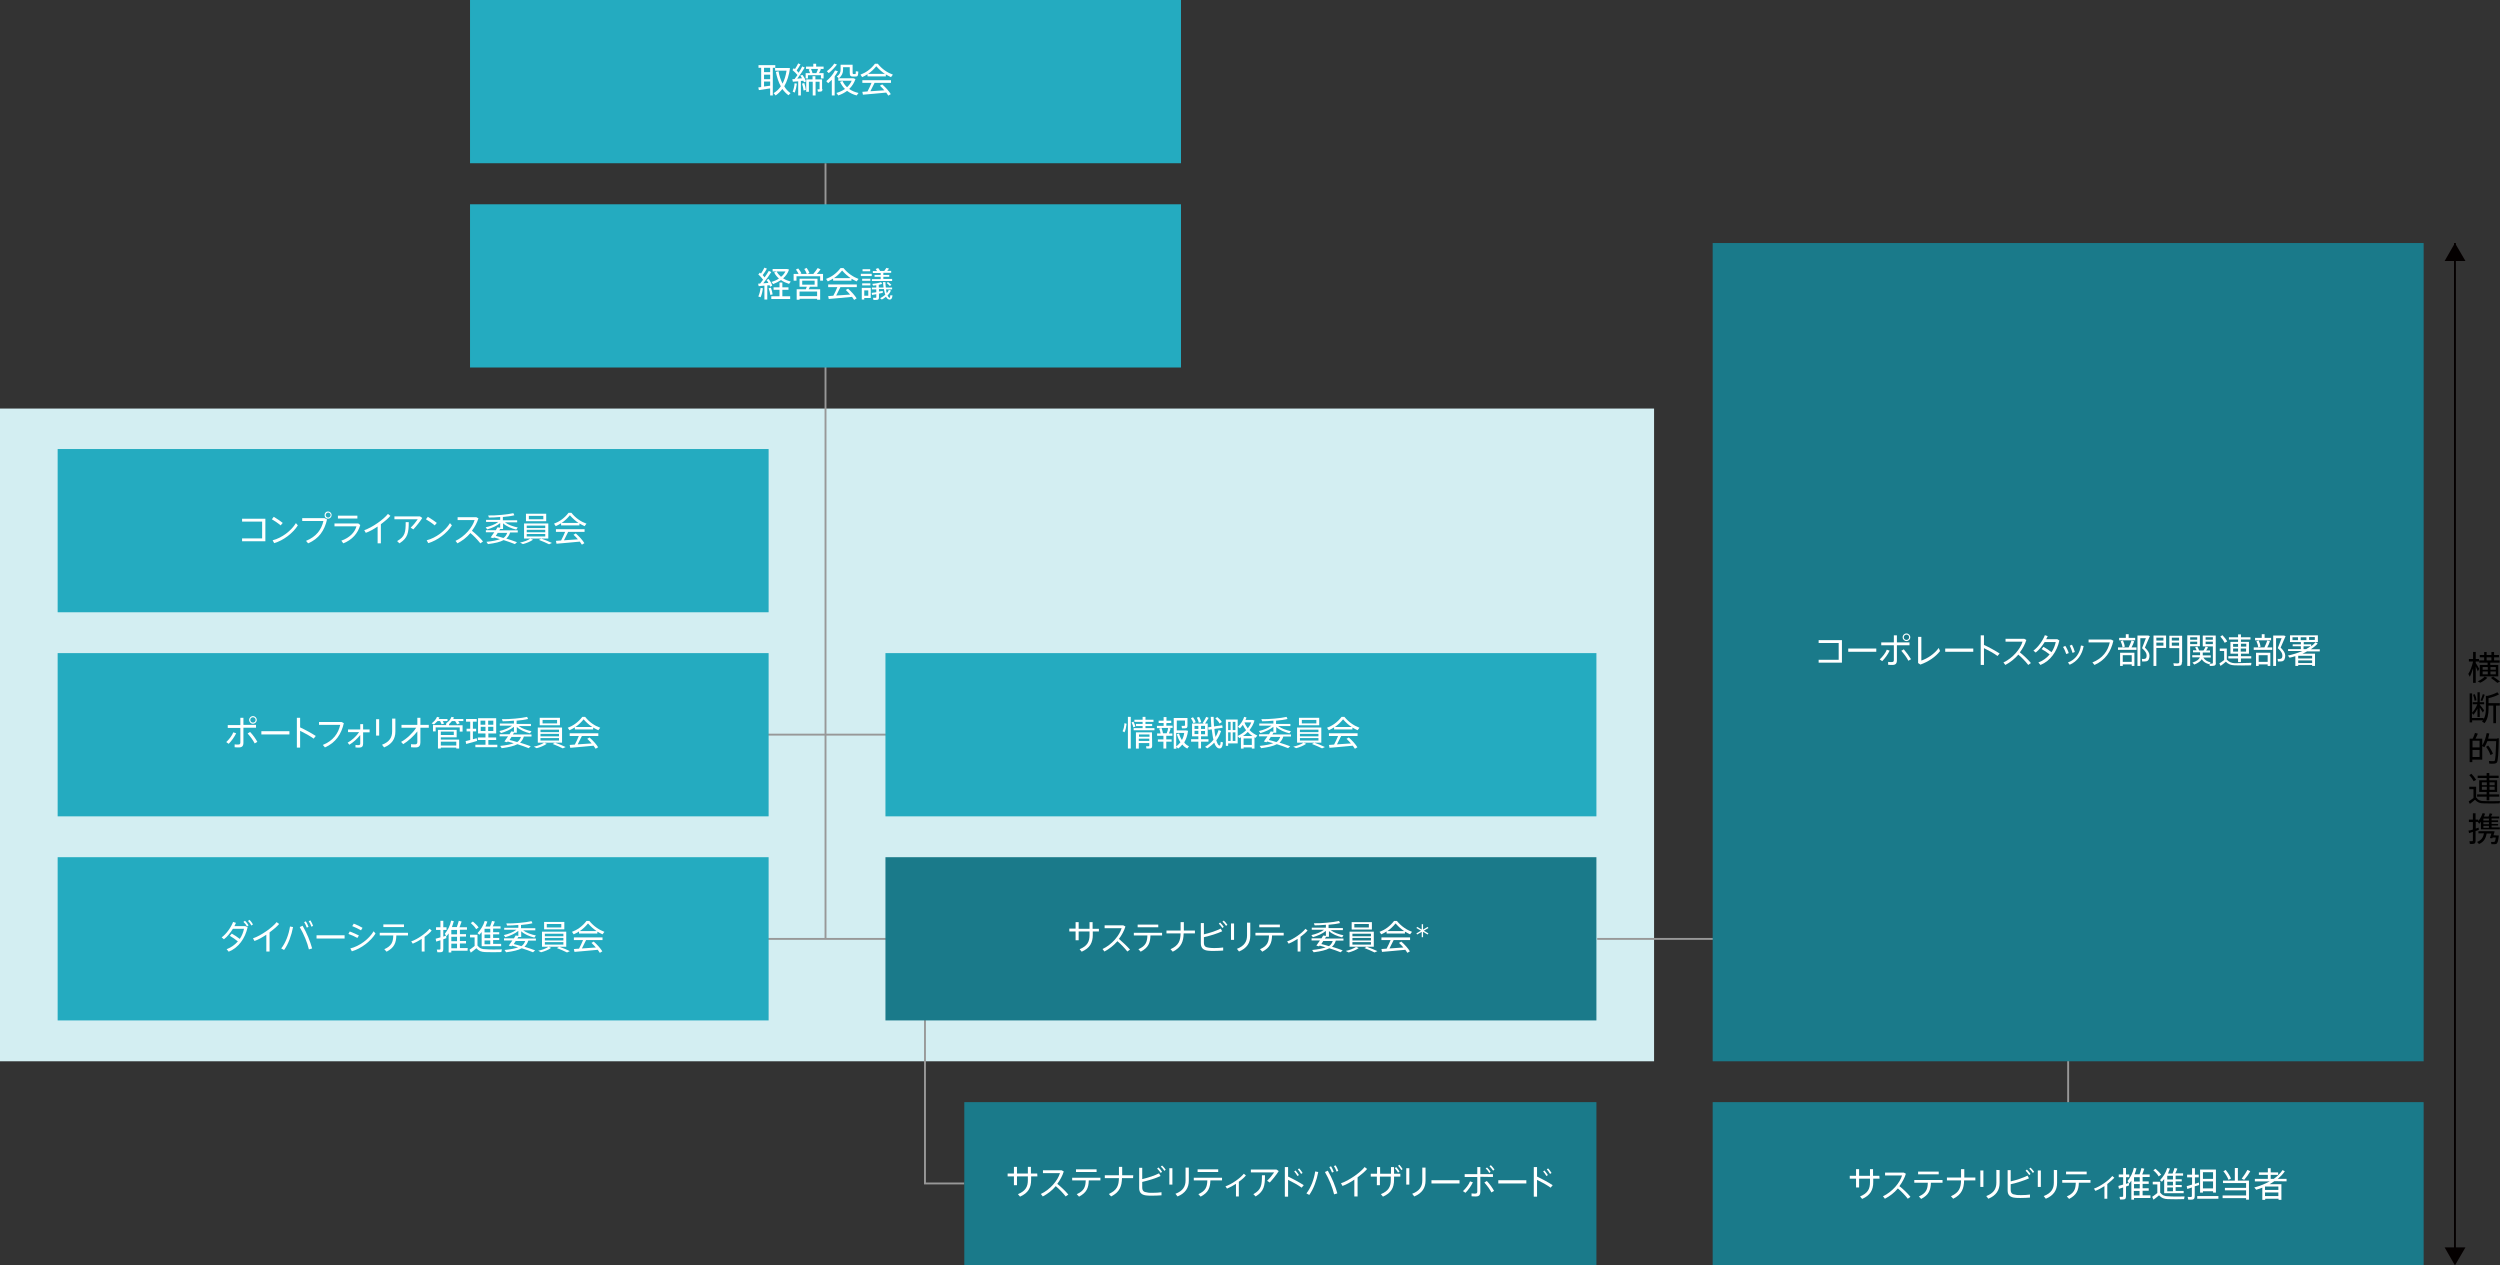 <?xml version="1.0" encoding="utf-8"?>
<!-- Generator: Adobe Illustrator 28.0.0, SVG Export Plug-In . SVG Version: 6.00 Build 0)  -->
<svg version="1.1" id="レイヤー_1" xmlns="http://www.w3.org/2000/svg" xmlns:xlink="http://www.w3.org/1999/xlink" x="0px"
	 y="0px" width="1309.5px" height="662.8px" viewBox="0 0 1309.5 662.8" style="enable-background:new 0 0 1309.5 662.8;"
	 xml:space="preserve">
<rect x="0" y="0" width="1309.5" height="662.8" fill="#333333" stroke="none"/>
<line style="fill:none;stroke:#989898;stroke-miterlimit:10;" x1="1083.3" y1="550.7" x2="1083.3" y2="580.9"/>
<rect y="214" style="fill:#D3EEF2;" width="866.4" height="341.9"/>
<line style="fill:none;stroke:#989898;stroke-miterlimit:10;" x1="432.4" y1="85.5" x2="432.4" y2="491.7"/>
<rect x="246.2" y="107" style="fill:#24ABC0;" width="372.4" height="85.5"/>
<rect x="246.2" style="fill:#24ABC0;" width="372.4" height="85.5"/>
<line style="fill:none;stroke:#989898;stroke-miterlimit:10;" x1="836.6" y1="491.8" x2="926.8" y2="491.8"/>
<line style="fill:none;stroke:#989898;stroke-miterlimit:10;" x1="402" y1="491.8" x2="464.4" y2="491.8"/>
<line style="fill:none;stroke:#989898;stroke-miterlimit:10;" x1="402" y1="384.8" x2="464.4" y2="384.8"/>
<rect x="30.2" y="235.2" style="fill:#24ABC0;" width="372.4" height="85.5"/>
<g>
	<g>
		<path style="fill:#FFFFFF;" d="M139,271.6v11.9h-12.2V282h10.5v-8.8h-10.5v-1.5H139V271.6z"/>
		<path style="fill:#FFFFFF;" d="M147,275.2c-1-0.9-3.2-2.4-4.6-3.2l1-1.3c1.5,0.9,3.6,2.3,4.7,3.2L147,275.2z M156,275.2
			c-2.5,4-7.5,7.9-12.4,9.3l-0.8-1.5c4.8-1.2,9.8-5,12.2-9L156,275.2z"/>
		<path style="fill:#FFFFFF;" d="M170,271.4l1.3,0.7c-1.3,5.7-4.2,10.1-9.9,12.5l-1.1-1.3c5.4-2.2,8.1-5.9,9.1-10.4h-11.1v-1.5
			L170,271.4L170,271.4z M173.7,269.8c0,1-0.8,1.9-1.9,1.9s-1.8-0.8-1.8-1.9s0.8-1.9,1.8-1.9S173.7,268.7,173.7,269.8z M173.2,269.8
			c0-0.7-0.6-1.3-1.3-1.3s-1.3,0.6-1.3,1.3s0.6,1.3,1.3,1.3C172.6,271.1,173.2,270.5,173.2,269.8z"/>
		<path style="fill:#FFFFFF;" d="M188.7,275c-1.2,4.4-4.4,7.9-8.9,9.6l-1-1.4c4.3-1.5,7.1-4.4,7.9-7.5h-11.5v-1.5h12.5L188.7,275z
			 M187.2,271.6H177v-1.5h10.2V271.6z"/>
		<path style="fill:#FFFFFF;" d="M199.5,274.6v10h-1.7v-8.8c-2.1,1.4-4.2,2.6-6.2,3.3l-0.8-1.4c4.2-1.4,10.1-5.6,12.4-8.5l1.3,1
			C203.3,271.6,201.5,273.1,199.5,274.6z"/>
		<path style="fill:#FFFFFF;" d="M221.2,271.3c-1.2,1.9-3.1,4.3-4.7,6l-1.4-0.9c1.3-1.2,3-3.3,3.7-4.4h-12.2v-1.5H220L221.2,271.3z
			 M212.5,273.5h1.6c0,5.5-0.5,8.4-4.9,11.1l-1.2-1.2C212.2,281.1,212.5,278.7,212.5,273.5z"/>
		<path style="fill:#FFFFFF;" d="M227.7,275.2c-1-0.9-3.2-2.4-4.6-3.2l1-1.3c1.5,0.9,3.6,2.3,4.7,3.2L227.7,275.2z M236.7,275.2
			c-2.5,4-7.5,7.9-12.4,9.3l-0.8-1.5c4.8-1.2,9.8-5,12.2-9L236.7,275.2z"/>
		<path style="fill:#FFFFFF;" d="M253,283.6l-1.4,1c-1.4-1.8-3.4-3.9-5.2-5.4c-1.9,2.3-4.3,4.1-6.8,5.4l-1-1.3
			c4.9-2.3,8.9-7.1,10-10.9h-8.9v-1.5h9.8l1.1,0.6c-0.7,2.3-1.9,4.5-3.4,6.5C249.3,279.7,251.4,281.7,253,283.6z"/>
		<path style="fill:#FFFFFF;" d="M261.5,277.8h9.7v1.1h-4c-0.4,1.3-1,2.3-2,3.2c2.1,0.6,3.9,1.3,5.6,1.9l-1.1,1
			c-1.7-0.7-3.7-1.4-5.9-2.1c-1.8,1-4.4,1.6-8.2,2.1l-0.8-1.2c3.2-0.3,5.5-0.8,7.1-1.4l-3.2-0.9l-0.3,0.4l-1.4-0.4
			c0.5-0.7,1.2-1.7,1.9-2.7h-4.4v-1.1h5.2l0.9-1.5l1.4,0.2V274c-1.8,1.5-4.4,2.6-6.8,3.3l-0.8-1.1c2.3-0.5,5-1.5,6.6-2.8h-6.4v-1.1
			h7.4v-1.5c-2.1,0.2-4.2,0.3-5.9,0.3l-0.4-1.1c4,0.1,10.2-0.5,13.2-1.2l0.5,1.1c-1.5,0.4-3.7,0.7-6,0.9v1.7h7.5v1.1h-6.4
			c1.7,1.3,4.3,2.2,6.7,2.7l-0.8,1.1c-2.5-0.6-5.2-1.7-6.9-3.3v3H262l0,0L261.5,277.8z M260.8,279l-1.1,1.7c1.4,0.3,2.7,0.7,4,1.1
			c1.1-0.7,1.6-1.7,2-2.7h-4.9V279z"/>
		<path style="fill:#FFFFFF;" d="M277.8,282.1l1.4,0.6c-1.4,1-3.4,1.8-5.3,2.3l-1.5-0.8C274.4,283.8,276.4,283.1,277.8,282.1z
			 M287.2,282.1h-12.7v-7.9h12.7V282.1z M286.1,273h-10.6v-3.9h10.6V273z M285.6,275.3h-9.7v1.3h9.7V275.3z M285.6,277.5h-9.7v1.3
			h9.7V277.5z M285.6,279.7h-9.7v1.3h9.7V279.7z M284.6,270.2H277v1.8h7.6V270.2z M289.1,284.4l-1.5,0.7c-1.4-0.7-3.2-1.5-5.3-2.3
			l1.2-0.7C285.7,282.9,287.5,283.6,289.1,284.4z"/>
		<path style="fill:#FFFFFF;" d="M307.2,274.3l-1,1.3c-0.9-0.4-1.8-0.9-2.7-1.4v1h-9.6v-1.1c-0.9,0.6-1.9,1.1-2.8,1.5l-0.9-1.3
			c2.7-1,5.4-2.8,7.6-5.7h1.5C301.6,271.5,304.4,273.3,307.2,274.3z M291.2,277.2h15v1.4h-8.6c-0.6,1.3-1.4,2.9-2.2,4.4
			c2.4-0.2,5.1-0.3,7.3-0.5c-0.7-0.8-1.4-1.6-2.3-2.4l1.2-0.7c2,1.8,3.5,3.5,4.5,5.1l-1.3,0.8c-0.3-0.5-0.7-1.1-1.1-1.6
			c-3.6,0.4-9.1,0.8-12.2,1.1l-0.3-1.5l2.7-0.2c0.8-1.5,1.6-3.2,2.1-4.5h-4.8L291.2,277.2L291.2,277.2z M303,273.9
			c-1.5-1-3-2.3-4.5-4c-1.4,1.7-2.8,3-4.3,4H303z"/>
	</g>
</g>
<g>
	<g>
		<path style="fill:#FFFFFF;" d="M404.8,35.5V50h-1.4v-3.7c-1.9,0.3-4.4,0.7-5.9,0.9l-0.3-1.4l1.5-0.2V35.5h-1.4v-1.4h8.8v1.4H404.8
			z M403.4,35.5h-3.2v2.3h3.2V35.5z M400.2,41.5h3.2v-2.4h-3.2V41.5z M403.4,44.9v-2.2h-3.2v2.6L403.4,44.9z M414.1,48.8l-1.1,1.1
			c-1.2-0.9-2.3-2-3.2-3.3c-1,1.3-2.2,2.5-3.5,3.4l-1.1-1.2c1.5-0.9,2.8-2.1,3.8-3.6c-1.2-2.1-2-4.6-2.6-7.5l1.4-0.4
			c0.4,2.5,1.2,4.7,2.1,6.5c1-1.9,1.7-4.2,2.1-6.8h-6v-1.4h6.7l1.1,0.1c-0.5,3.7-1.5,6.9-3,9.5C411.6,46.7,412.8,47.9,414.1,48.8z"
			/>
		<path style="fill:#FFFFFF;" d="M420.4,39.3c0.8,1.1,1.5,2.4,1.8,3.3l-1.1,0.5l-0.3-0.8l-1.3,0.1V50h-1.4v-7.4l-2.8,0.2l-0.3-1.3
			l1.2-0.1c0.5-0.7,1-1.4,1.5-2.1c-0.6-0.8-1.6-1.8-2.6-2.6l0.7-1l0.6,0.5c0.7-1.1,1.3-2.2,1.7-3l1.2,0.5c-0.5,0.9-1.2,2.1-2,3.2
			c0.4,0.4,0.7,0.8,1,1.2c0.8-1.2,1.5-2.4,1.9-3.3l1.3,0.6c-0.9,1.6-2.4,3.8-3.9,5.8l2.5-0.2c-0.3-0.5-0.6-1-0.9-1.5L420.4,39.3z
			 M416.2,43.6l1.2,0.2c-0.2,1.7-0.6,3.4-1.1,4.7l-1.1-0.5C415.7,46.8,416.1,45.2,416.2,43.6z M421.3,43.5c0.4,1.3,0.7,2.6,0.8,3.6
			l-1.2,0.3c-0.1-1-0.4-2.4-0.8-3.6L421.3,43.5z M431.4,38.3v2.8H430v-1.7h-6.8v1.7H422v-2.8h2.3c-0.2-0.6-0.5-1.3-0.7-1.9l0.8-0.3
			h-2.2v-1.2h3.8v-1.5h1.5v1.5h3.9v1.2h-2.1l0.7,0.2c-0.3,0.6-0.6,1.3-1,2H431.4z M430.8,46.7c0,1-0.3,1.3-1.4,1.3c-0.3,0-0.6,0-1,0
			l-0.2-1.2c0.2,0,0.6,0,0.8,0c0.3,0,0.3-0.1,0.3-0.2v-3.8h-2.1V50h-1.5v-7.2h-2v5.3h-1.4v-6.5h3.3v-1.7h1.5v1.7h3.5v5.1H430.8z
			 M425.6,38.3h2c0.4-0.8,0.7-1.6,0.9-2.2h-3.7C425.2,36.8,425.4,37.7,425.6,38.3z"/>
		<path style="fill:#FFFFFF;" d="M437.2,40v10h-1.5v-8.2c-0.6,0.6-1.2,1.2-1.9,1.8l-1-1.1c1.9-1.5,3.6-3.6,4.6-5.6l1.5,0.4
			C438.4,38.2,437.9,39.1,437.2,40z M434.1,38.3l-1-1c1.5-1.1,3-2.6,3.9-4l1.4,0.5C437.3,35.3,435.7,37,434.1,38.3z M444.8,46.6
			c1.4,1,3.1,1.7,4.9,2.1l-1,1.3c-1.9-0.5-3.5-1.3-5-2.4c-1.3,1-2.9,1.8-4.6,2.4l-1-1.3c1.7-0.5,3.2-1.2,4.5-2.1
			c-1.1-1-1.9-2.3-2.6-3.7l1.3-0.5c0.6,1.3,1.4,2.4,2.4,3.3c1-1,1.9-2.1,2.4-3.4h-7V41h7.9l1.1,0.4
			C447.4,43.4,446.3,45.2,444.8,46.6z M438.3,40.1c1.5-1,2-2.2,2-3.5v-2.7h6.3V38c0,0.6,0.1,0.8,0.4,0.8h0.9c0.3,0,0.4-0.1,0.4-1.5
			l1.3,0.2c-0.1,2.4-0.4,2.6-1.6,2.6h-1.2c-1.3,0-1.7-0.4-1.7-2.1v-2.8h-3.5v1.4c0,1.6-0.6,3.1-2.2,4.4L438.3,40.1z"/>
		<path style="fill:#FFFFFF;" d="M467.7,39.1l-1,1.3c-0.9-0.4-1.8-0.9-2.7-1.4v1h-9.6v-1.1c-0.9,0.6-1.9,1.1-2.8,1.5l-0.9-1.3
			c2.7-1,5.4-2.8,7.6-5.7h1.5C462.1,36.3,464.9,38.1,467.7,39.1z M451.7,42h15v1.4h-8.6c-0.6,1.3-1.4,2.9-2.2,4.4
			c2.4-0.2,5.1-0.3,7.3-0.5c-0.7-0.8-1.4-1.6-2.3-2.4l1.2-0.7c2,1.8,3.5,3.5,4.5,5.1l-1.3,0.8c-0.3-0.5-0.7-1.1-1.1-1.6
			c-3.6,0.4-9.1,0.8-12.2,1.1l-0.3-1.5l2.7-0.2c0.8-1.5,1.6-3.2,2.1-4.5h-4.8L451.7,42L451.7,42z M463.5,38.7c-1.5-1-3-2.3-4.5-4
			c-1.4,1.7-2.8,3-4.3,4H463.5z"/>
	</g>
</g>
<g>
	<g>
		<path style="fill:#FFFFFF;" d="M401.9,149.5v7.4h-1.5v-7.3l-3,0.3l-0.3-1.3l1.1-0.1l1.5-2c-0.6-0.8-1.5-1.9-2.5-2.7l0.8-1l0.6,0.5
			c0.7-1.1,1.4-2.2,1.8-3.1l1.3,0.5c-0.5,1-1.3,2.2-2.2,3.4c0.4,0.4,0.7,0.8,1,1.2c0.9-1.3,1.7-2.5,2.2-3.4l1.3,0.6
			c-1,1.6-2.5,3.8-4.2,5.9l2.7-0.2c-0.3-0.5-0.6-1.1-1-1.5l1.1-0.6c0.9,1.2,1.6,2.5,1.9,3.5l-1.1,0.6l-0.3-0.8L401.9,149.5z
			 M398.4,150.8l1.2,0.2c-0.2,1.7-0.6,3.4-1.2,4.7l-1.2-0.4C397.8,154,398.2,152.4,398.4,150.8z M404.7,154.2l-1.2,0.3
			c-0.1-1-0.5-2.4-0.9-3.5l1.2-0.3C404.2,151.9,404.6,153.2,404.7,154.2z M409.8,155.2h4.1v1.4H404v-1.4h4.3v-3.4h-3.1v-1.3h3.1V148
			h1.5v2.5h3.2v1.3h-3.2V155.2z M411.4,142.2h-6.7v-1.3h7.6l1,0.3c-0.6,1.8-1.7,3.4-3.1,4.6c1.2,0.8,2.6,1.3,4,1.7l-0.9,1.2
			c-1.5-0.5-3-1.1-4.2-2c-1.2,0.8-2.6,1.5-4.1,2.1l-0.9-1.1c1.5-0.5,2.8-1,3.9-1.8c-1-0.9-1.9-1.9-2.5-3.2l1.3-0.5
			c0.6,1.1,1.4,2,2.3,2.8C410.1,144.3,410.8,143.3,411.4,142.2z"/>
		<path style="fill:#FFFFFF;" d="M431.1,143.5v3.5h-1.5v-2.3h-12.4v2.3h-1.5v-3.5h2.6c-0.3-0.7-0.8-1.5-1.4-2.3l1.2-0.6
			c0.8,0.9,1.3,1.8,1.7,2.6l-0.7,0.3h3.5c-0.3-0.8-0.7-1.7-1.3-2.6l1.2-0.6c0.7,1,1.2,1.8,1.5,2.7l-1.2,0.5h3.2
			c0.9-1.1,1.8-2.3,2.3-3.1l1.5,0.7c-0.5,0.7-1.2,1.6-2,2.4L431.1,143.5L431.1,143.5z M423.6,151.5h6v5.5H428v-0.5h-9.2v0.5h-1.5
			v-5.5h4.8l0.5-1.3h-3.8V146h9.4v4.2h-4C424,150.6,423.9,151,423.6,151.5z M428,152.7h-9.2v2.4h9.2V152.7z M420.2,149.1h6.5V147
			h-6.5V149.1z"/>
		<path style="fill:#FFFFFF;" d="M449.7,146.1l-1,1.3c-0.9-0.4-1.8-0.9-2.7-1.4v1h-9.6v-1.1c-0.9,0.6-1.9,1.1-2.8,1.5l-0.9-1.3
			c2.7-1,5.4-2.8,7.6-5.7h1.5C444.2,143.3,447,145.1,449.7,146.1z M433.8,149h15v1.4h-8.6c-0.6,1.3-1.4,2.9-2.2,4.4
			c2.4-0.2,5.1-0.3,7.3-0.5c-0.7-0.8-1.4-1.6-2.3-2.4l1.2-0.7c2,1.8,3.5,3.5,4.5,5.1l-1.3,0.8c-0.3-0.5-0.7-1.1-1.1-1.6
			c-3.6,0.4-9.1,0.8-12.2,1.1l-0.3-1.5l2.7-0.2c0.8-1.5,1.6-3.2,2.1-4.5h-4.8L433.8,149L433.8,149z M445.6,145.7c-1.5-1-3-2.3-4.5-4
			c-1.4,1.7-2.8,3-4.3,4H445.6z"/>
		<path style="fill:#FFFFFF;" d="M450.9,143.4h5.7v1.2h-5.7V143.4z M456.1,156.1h-3.4v0.8h-1.3v-6.1h4.7L456.1,156.1L456.1,156.1z
			 M455.9,147.1h-4.3V146h4.3V147.1z M451.6,148.4h4.3v1.1h-4.3V148.4z M455.8,142.1h-4V141h4V142.1z M452.7,152.1v2.8h2.1v-2.8
			H452.7z M467.5,154.7c-0.2,1.8-0.7,2.3-1.7,2.2c-0.7-0.1-1.3-0.6-1.7-1.5c-0.7,0.6-1.4,1.1-2.2,1.5l-0.9-0.7
			c1-0.5,1.9-1.1,2.7-1.8c-0.3-0.8-0.5-1.9-0.7-3h-2.6v1.3l2-0.3v1l-2,0.4v1.9c0,1.1-0.3,1.4-1.5,1.4c-0.4,0-1,0-1.4,0l-0.2-1.1
			c0.3,0,0.8,0,1.2,0c0.4,0,0.5-0.1,0.5-0.4v-1.5l-2.2,0.4l-0.2-1.1l2.4-0.3v-1.5h-2.3v-1h2.3v-1.2c-0.6,0.1-1.2,0.2-1.7,0.2
			l-0.4-0.9c1.5-0.1,3.6-0.5,4.6-0.9l0.6,0.9c-0.5,0.2-1.1,0.3-1.8,0.5v1.4h2.5c-0.1-0.9-0.2-1.8-0.3-2.8h1.3c0,1,0.1,1.9,0.2,2.8
			h3.3v1h-3.2c0.1,0.7,0.2,1.4,0.4,2c0.4-0.5,0.8-1.1,1.1-1.8l1.1,0.4c-0.4,0.9-1,1.8-1.8,2.6c0.3,0.7,0.7,1.1,1,1.2
			c0.3,0,0.4-0.2,0.4-1.3L467.5,154.7z M467.4,147.2h-10.7v-1h4.6V145h-3.2v-1h3.2v-1h-4.1v-1h2.2c-0.2-0.4-0.5-0.8-0.7-1.1l1.3-0.5
			c0.4,0.5,0.8,1.1,1,1.5h2.2c0.4-0.6,0.8-1.1,1.1-1.6l1.4,0.4c-0.3,0.4-0.6,0.8-1,1.2h2.1v1h-4.1v1.1h3.1v1h-3.1v1.1h4.6v1.1H467.4
			z M465.1,147.7c0.7,0.5,1.3,1,1.8,1.5l-0.8,0.6c-0.4-0.5-1-1-1.6-1.5L465.1,147.7z"/>
	</g>
</g>
<rect x="30.2" y="342.1" style="fill:#24ABC0;" width="372.4" height="85.5"/>
<g>
	<g>
		<path style="fill:#FFFFFF;" d="M123.7,384.1c-0.9,1.9-2.4,4-3.9,5.5l-1.3-0.9c1.4-1.3,3.1-3.4,3.7-5.1L123.7,384.1z M127.5,381.2
			v7.8c0,1.8-0.7,2.5-2.4,2.5c-0.6,0-1.4,0-2.2-0.1v-1.5c0.6,0.1,1.3,0.1,1.8,0.1c0.9,0,1.2-0.3,1.2-1.1v-7.6h-6.6v-1.5h6.6V376h1.6
			v3.7h6.6v1.5H127.5z M134.8,388.6l-1.4,0.8c-0.9-1.8-2.2-3.5-3.7-5.2l1.3-0.8C132.6,385.1,133.8,386.8,134.8,388.6z M130.5,377.1
			c0-1.1,0.9-2,2-2s2,0.9,2,2s-0.9,2-2,2S130.5,378.2,130.5,377.1z M131.1,377.1c0,0.8,0.6,1.4,1.4,1.4c0.8,0,1.4-0.6,1.4-1.4
			s-0.6-1.4-1.4-1.4C131.7,375.7,131.1,376.3,131.1,377.1z"/>
		<path style="fill:#FFFFFF;" d="M151.6,383v1.7h-14.7V383H151.6z"/>
		<path style="fill:#FFFFFF;" d="M164.3,386.9c-1.9-1.4-4.8-3-7.1-4.1v8.8h-1.7V376h1.7v5c2.6,1.2,5.9,3,8.2,4.5L164.3,386.9z"/>
		<path style="fill:#FFFFFF;" d="M180.1,378.8c-1.3,5.7-4.2,10.2-9.9,12.7l-1.1-1.3c5.4-2.2,8.1-6,9.1-10.5h-11.1v-1.5h11.8
			L180.1,378.8z"/>
		<path style="fill:#FFFFFF;" d="M193.6,383.6h-3.4v5.9c0,1.4-0.6,2.1-2,2.1c-0.6,0-1.3,0-2-0.1v-1.3c0.6,0.1,1.2,0.1,1.6,0.1
			c0.6,0,0.9-0.3,0.9-0.9V385c-1.5,1.9-3.7,3.9-5.7,5.1l-0.9-1.1c2.2-1.2,4.7-3.5,6-5.5h-5.8v-1.4h6.4v-2.8h1.5v2.8h3.4V383.6z"/>
		<path style="fill:#FFFFFF;" d="M197,376.7h1.6v8.6H197V376.7z M207.1,376.5v6.7c0,3.8-1.8,6.6-5.9,8.3l-1.1-1.4
			c3.9-1.5,5.3-3.8,5.3-7v-6.7h1.7V376.5z"/>
		<path style="fill:#FFFFFF;" d="M224.6,381.2h-4.4v7.7c0,1.7-0.7,2.6-2.4,2.6c-0.8,0-1.6,0-2.5-0.1v-1.6c0.7,0.1,1.5,0.1,2.1,0.1
			c0.8,0,1.2-0.4,1.2-1.2v-5.6c-1.9,2.5-4.8,5.1-7.4,6.7l-1.1-1.2c2.8-1.5,6.2-4.7,7.9-7.4h-7.7v-1.5h8.3V376h1.6v3.7h4.4
			L224.6,381.2L224.6,381.2z"/>
		<path style="fill:#FFFFFF;" d="M227.3,379.5l-1.2-0.6c1.2-0.9,2.3-2.1,2.8-3.4l1.3,0.3l-0.4,0.8h4.6v1.1h-2.5
			c0.3,0.5,0.5,0.9,0.7,1.3l-1.3,0.4c-0.2-0.5-0.4-1.1-0.8-1.7h-1.3C228.6,378.3,228,378.9,227.3,379.5z M242.7,377.7H240
			c0.3,0.4,0.6,0.8,0.8,1.2l-1.4,0.5c-0.2-0.5-0.6-1.1-1-1.7h-1.7c-0.4,0.6-1,1.1-1.5,1.6v0.6h7.1v3.3h-1.5V381h-12.6v2.1h-1.4v-3.3
			h6.9v-1h0.4l-0.2-0.1c1.2-0.8,2.1-1.9,2.6-3.2l1.3,0.3c-0.1,0.3-0.2,0.5-0.4,0.8h5.3L242.7,377.7L242.7,377.7z M230.9,387.4h9.6
			v4.7H239v-0.5h-8.1v0.5h-1.5v-9.8h9.8v3.9h-8.3V387.4z M230.9,383.2v1.8h6.8v-1.8H230.9z M230.9,388.5v2h8.1v-2H230.9z"/>
		<path style="fill:#FFFFFF;" d="M249.9,388.1c-1.7,0.5-4.2,1.2-5.7,1.6l-0.3-1.5l2.4-0.6v-4.5h-1.9v-1.4h1.9V378h-2.2v-1.4h5.6v1.4
			h-2v3.7h1.7v1.4h-1.7v4.1l2-0.5L249.9,388.1z M260.5,390.1v1.3H249v-1.3h5.3v-2.5h-4v-1.3h4v-2.1h-3.9v-8h9.5v8h-4.1v2.1h4.1v1.3
			h-4.1v2.5H260.5z M251.7,379.6h2.5v-2.1h-2.5V379.6z M254.3,382.9v-2.2h-2.5v2.2H254.3z M258.4,377.5h-2.7v2.1h2.7V377.5z
			 M258.4,380.7h-2.7v2.2h2.7V380.7z"/>
		<path style="fill:#FFFFFF;" d="M268.7,384.7h9.7v1.1h-4c-0.4,1.3-1,2.3-2,3.2c2.1,0.6,3.9,1.3,5.6,1.9l-1.1,1
			c-1.7-0.7-3.7-1.4-5.9-2.1c-1.8,1-4.4,1.6-8.2,2.1l-0.8-1.2c3.2-0.3,5.5-0.8,7.1-1.4l-3.2-0.9l-0.3,0.4l-1.4-0.4
			c0.5-0.7,1.2-1.7,1.9-2.7h-4.4v-1.1h5.2l0.9-1.5l1.4,0.2v-2.6c-1.8,1.5-4.4,2.6-6.8,3.3l-0.8-1.1c2.3-0.5,5-1.5,6.6-2.8h-6.4V379
			h7.4v-1.5c-2.1,0.2-4.2,0.3-5.9,0.3l-0.4-1.1c4,0.1,10.2-0.5,13.2-1.2l0.5,1.1c-1.5,0.4-3.7,0.7-6,0.9v1.7h7.5v1.1h-6.4
			c1.7,1.3,4.3,2.2,6.7,2.7l-0.8,1.1c-2.5-0.6-5.2-1.7-6.9-3.3v3h-1.5l0,0L268.7,384.7z M268,385.9l-1.1,1.7c1.4,0.3,2.7,0.7,4,1.1
			c1.1-0.7,1.6-1.7,2-2.7H268V385.9z"/>
		<path style="fill:#FFFFFF;" d="M285,389l1.4,0.6c-1.4,1-3.4,1.8-5.3,2.3l-1.5-0.8C281.6,390.7,283.6,390,285,389z M294.4,389
			h-12.7v-7.9h12.7V389z M293.3,379.9h-10.6V376h10.6V379.9z M292.8,382.2h-9.7v1.3h9.7V382.2z M292.8,384.4h-9.7v1.3h9.7V384.4z
			 M292.8,386.6h-9.7v1.3h9.7V386.6z M291.8,377.1h-7.6v1.8h7.6V377.1z M296.3,391.3l-1.5,0.7c-1.4-0.7-3.2-1.5-5.3-2.3l1.2-0.7
			C292.9,389.8,294.7,390.5,296.3,391.3z"/>
		<path style="fill:#FFFFFF;" d="M314.4,381.2l-1,1.3c-0.9-0.4-1.8-0.9-2.7-1.4v1h-9.6V381c-0.9,0.6-1.9,1.1-2.8,1.5l-0.9-1.3
			c2.7-1,5.4-2.8,7.6-5.7h1.5C308.8,378.4,311.6,380.2,314.4,381.2z M298.4,384.1h15v1.4h-8.6c-0.6,1.3-1.4,2.9-2.2,4.4
			c2.4-0.2,5.1-0.3,7.3-0.5c-0.7-0.8-1.4-1.6-2.3-2.4l1.2-0.7c2,1.8,3.5,3.5,4.5,5.1l-1.3,0.8c-0.3-0.5-0.7-1.1-1.1-1.6
			c-3.6,0.4-9.1,0.8-12.2,1.1l-0.3-1.5l2.7-0.2c0.8-1.5,1.6-3.2,2.1-4.5h-4.8L298.4,384.1L298.4,384.1z M310.2,380.8
			c-1.5-1-3-2.3-4.5-4c-1.4,1.7-2.8,3-4.3,4H310.2z"/>
	</g>
</g>
<rect x="30.2" y="449" style="fill:#24ABC0;" width="372.4" height="85.5"/>
<g>
	<g>
		<path style="fill:#FFFFFF;" d="M128.5,485.1l1.2,0.6c-1.3,5.8-4.7,10.7-9.9,12.8l-1.1-1.3c2.4-0.9,4.4-2.4,5.9-4.1
			c-1.2-1-3-2.2-4.2-2.9l1-1.2c1.3,0.7,3,1.9,4.2,2.8c1.1-1.6,1.8-3.4,2.2-5.3H122c-1.3,2.1-3,4.2-4.7,5.5l-1.2-1
			c2.5-1.8,5-5.4,6-8.1l1.5,0.5c-0.2,0.5-0.5,1.1-0.8,1.7H128.5z M128.3,482.3c0.8,0.7,1.3,1.5,1.9,2.4l-0.8,0.6
			c-0.5-0.9-1.1-1.7-1.9-2.4L128.3,482.3z M132.5,484.2l-0.8,0.6c-0.5-0.9-1.1-1.7-1.8-2.4l0.8-0.6
			C131.4,482.5,132,483.3,132.5,484.2z"/>
		<path style="fill:#FFFFFF;" d="M141.2,488.4v10h-1.7v-8.8c-2.1,1.4-4.2,2.6-6.2,3.3l-0.8-1.4c4.2-1.4,10.1-5.6,12.4-8.5l1.3,1
			C145,485.4,143.2,486.9,141.2,488.4z"/>
		<path style="fill:#FFFFFF;" d="M151.9,485.3l1.6,0.3c-0.8,4.3-2.5,9-4.7,12l-1.5-0.8C149.6,493.9,151.3,489.4,151.9,485.3z
			 M158.5,484.9c2.3,3.9,4,8.3,5,11.9l-1.7,0.5c-0.8-3.5-2.6-7.9-4.8-11.7L158.5,484.9z M160.7,485.9c-0.4-1-0.8-2-1.4-2.9l0.9-0.4
			c0.6,0.9,1,1.8,1.4,2.9L160.7,485.9z M163.1,485.4c-0.3-1-0.8-2-1.4-2.9l0.9-0.4c0.6,0.9,1,1.8,1.4,2.9L163.1,485.4z"/>
		<path style="fill:#FFFFFF;" d="M180.5,489.9v1.7h-14.7v-1.7H180.5z"/>
		<path style="fill:#FFFFFF;" d="M187.2,491.3c-1.2-0.7-3.2-1.6-4.7-2.1l0.7-1.3c1.6,0.6,3.6,1.5,4.8,2.1L187.2,491.3z M196.7,489
			c-2.5,4-7.5,7.9-12.4,9.3l-0.8-1.5c4.8-1.2,9.8-4.9,12.2-9L196.7,489z M189.1,487.3c-1.2-0.7-3.1-1.6-4.6-2.2l0.8-1.3
			c1.6,0.6,3.5,1.5,4.6,2.2L189.1,487.3z"/>
		<path style="fill:#FFFFFF;" d="M213.7,490h-6.1c-0.1,3.9-1.1,6.4-5.1,8.5l-1.2-1.3c3.8-1.7,4.6-3.7,4.7-7.2h-7.1v-1.4h14.8
			L213.7,490L213.7,490z M211.6,485.6h-10.8v-1.4h10.8V485.6z"/>
		<path style="fill:#FFFFFF;" d="M222.4,490.7v7.7h-1.5v-6.6c-1.6,1-3.2,1.9-4.7,2.5l-0.8-1.2c3.3-1.1,7.8-4.3,9.6-6.6l1.1,0.9
			C225.4,488.4,224,489.6,222.4,490.7z"/>
		<path style="fill:#FFFFFF;" d="M244.9,498h-8.5v0.9H235v-10c-0.4,0.5-0.7,1.1-1.2,1.5l-0.1-0.1l0.1,1.1l-1.6,0.6v5.1
			c0,1.4-0.5,1.7-1.9,1.7c-0.4,0-0.9,0-1.2,0l-0.3-1.4c0.3,0,0.8,0,1.2,0c0.6,0,0.7-0.1,0.7-0.5v-4.4l-2.2,0.7l-0.3-1.5l2.5-0.7
			v-3.9h-2.3v-1.4h2.3v-3.4h1.5v3.4h1.7v1.4h-1.7v3.5l1.4-0.5l-0.6-1c1.6-2,2.8-4.3,3.3-6.9l1.4,0.3c-0.3,1.1-0.6,2.1-1,3.1h2.6
			c0.4-1.2,0.8-2.4,1-3.3l1.5,0.4c-0.3,0.9-0.7,1.9-1.1,3h3.9v1.3h-3.7v2.3h3.2v1.3h-3.2v2.3h3.2v1.3h-3.2v2.4h4.1L244.9,498
			L244.9,498z M239.4,487.1h-3v2.3h3V487.1z M239.4,490.7h-3v2.3h3V490.7z M236.4,496.7h3v-2.4h-3V496.7z"/>
		<path style="fill:#FFFFFF;" d="M262.9,497.3l-0.3,1.4c-2.1,0.1-6.4,0.1-8.5,0c-2-0.1-3.2-0.5-4.6-2c-1.1,0.9-2,1.7-2.9,2.3
			l-0.7-1.5c0.8-0.5,1.7-1.2,2.7-2V491h-2.4v-1.4h3.9v5.7c1.2,1.5,2.4,1.9,4.2,1.9C256.3,497.4,260.7,497.4,262.9,497.3z
			 M246.6,483.5l1.1-0.8c1.3,1.1,2.3,2.1,3,3.1l-1.3,0.9C248.8,485.6,247.8,484.6,246.6,483.5z M250.1,488.8c1.7-1.8,3.1-4,3.8-6.4
			l1.4,0.3c-0.3,0.9-0.6,1.7-1,2.6h2.4c0.4-1,0.8-2.1,1-2.9l1.5,0.3c-0.3,0.7-0.6,1.7-1.1,2.5h4.1v1.2h-3.9v1.9h3.2v1.1h-3.2v1.9
			h3.2v1.1h-3.2v2h4.2v1.2h-10.2v-7.4c-0.4,0.5-0.8,1-1.2,1.4L250.1,488.8z M256.8,486.5h-3v1.9h3V486.5z M256.8,489.5h-3v1.9h3
			V489.5z M256.8,492.6h-3v2h3V492.6z"/>
		<path style="fill:#FFFFFF;" d="M271,491.6h9.7v1.1h-4c-0.4,1.3-1,2.3-2,3.2c2.1,0.6,3.9,1.3,5.6,1.9l-1.1,1
			c-1.7-0.7-3.7-1.4-5.9-2.1c-1.8,1-4.4,1.6-8.2,2.1l-0.8-1.2c3.2-0.3,5.5-0.8,7.1-1.4l-3.2-0.9l-0.3,0.4l-1.4-0.4
			c0.5-0.7,1.2-1.7,1.9-2.7H264v-1.1h5.2l0.9-1.5l1.4,0.2v-2.6c-1.8,1.5-4.4,2.6-6.8,3.3l-0.8-1.1c2.3-0.5,5-1.5,6.6-2.8h-6.4v-1
			h7.4v-1.5c-2.1,0.2-4.2,0.3-5.9,0.3l-0.4-1.1c4,0.1,10.2-0.5,13.2-1.2l0.5,1.1c-1.5,0.4-3.7,0.7-6,0.9v1.7h7.5v1.1H274
			c1.7,1.3,4.3,2.2,6.7,2.7l-0.8,1.1c-2.5-0.6-5.2-1.7-6.9-3.3v3h-1.5l0,0L271,491.6z M270.2,492.8l-1.1,1.7c1.4,0.3,2.7,0.7,4,1.1
			c1.1-0.7,1.6-1.7,2-2.7h-4.9V492.8z"/>
		<path style="fill:#FFFFFF;" d="M287.3,495.9l1.4,0.6c-1.4,1-3.4,1.8-5.3,2.3l-1.5-0.8C283.9,497.6,285.9,496.9,287.3,495.9z
			 M296.6,495.9h-12.7V488h12.7V495.9z M295.6,486.8H285v-3.9h10.6V486.8z M295.1,489.1h-9.7v1.3h9.7V489.1z M295.1,491.3h-9.7v1.3
			h9.7V491.3z M295.1,493.5h-9.7v1.3h9.7V493.5z M294,484h-7.6v1.8h7.6V484z M298.5,498.2l-1.5,0.7c-1.4-0.7-3.2-1.5-5.3-2.3
			l1.2-0.7C295.2,496.7,296.9,497.4,298.5,498.2z"/>
		<path style="fill:#FFFFFF;" d="M316.6,488.1l-1,1.3c-0.9-0.4-1.8-0.9-2.7-1.4v1h-9.6v-1.1c-0.9,0.6-1.9,1.1-2.8,1.5l-0.9-1.3
			c2.7-1,5.4-2.8,7.6-5.7h1.5C311.1,485.3,313.9,487.1,316.6,488.1z M300.6,491h15v1.4H307c-0.6,1.3-1.4,2.9-2.2,4.4
			c2.4-0.2,5.1-0.3,7.3-0.5c-0.7-0.8-1.4-1.6-2.3-2.4l1.2-0.7c2,1.8,3.5,3.5,4.5,5.1l-1.3,0.8c-0.3-0.5-0.7-1.1-1.1-1.6
			c-3.6,0.4-9.1,0.8-12.2,1.1l-0.3-1.5l2.7-0.2c0.8-1.5,1.6-3.2,2.1-4.5h-4.8L300.6,491L300.6,491z M312.5,487.7c-1.5-1-3-2.3-4.5-4
			c-1.4,1.7-2.8,3-4.3,4H312.5z"/>
	</g>
</g>
<polyline style="fill:none;stroke:#989898;stroke-miterlimit:10;" points="484.5,519.7 484.5,619.9 505.1,619.9 "/>
<rect x="505.1" y="577.3" style="fill:#1A7A8A;" width="331.1" height="85.5"/>
<rect x="463.8" y="449" style="fill:#1A7A8A;" width="372.4" height="85.5"/>
<rect x="463.8" y="342.1" style="fill:#24ABC0;" width="372.4" height="85.5"/>
<g>
	<g>
		<path style="fill:#FFFFFF;" d="M589,378.8l1.1,0.3c-0.2,1.6-0.5,3.4-1.1,4.5l-1-0.6C588.6,382,588.9,380.3,589,378.8z
			 M590.8,375.5h1.5v16.6h-1.5V375.5z M594.7,380.6l-1.1,0.4c-0.1-0.8-0.4-1.7-0.9-2.6l1-0.4C594.2,378.9,594.5,379.8,594.7,380.6z
			 M604.7,381.4v1.1h-10.9v-1.1h4.7v-1.1H595v-1.1h3.5v-1.1h-4.3V377h4.3v-1.5h1.5v1.5h4.2v1.1H600v1.1h3.5v1.1H600v1.1L604.7,381.4
			L604.7,381.4z M603.5,390.6c0,1.2-0.4,1.5-1.6,1.5c-0.4,0-1,0-1.4,0l-0.2-1.2c0.4,0,0.9,0,1.2,0c0.4,0,0.5-0.1,0.5-0.4v-1.3h-5.5
			v2.9H595v-8.5h8.4L603.5,390.6L603.5,390.6z M596.6,384.7v1.2h5.5v-1.2H596.6z M602,388.1v-1.2h-5.5v1.2H602z"/>
		<path style="fill:#FFFFFF;" d="M610.9,380.1h3.3v1.2h-1.9l0.9,0.3c-0.2,0.7-0.6,1.7-0.9,2.6h1.8v1.2h-3.2v1.9h2.8v1.2h-2.8v3.6
			h-1.5v-3.6h-2.9v-1.2h2.9v-1.9h-3.3v-1.2h1.8c-0.1-0.8-0.4-1.7-0.7-2.5l1-0.3H606v-1.2h3.5v-1.5h-2.6v-1.2h2.6v-1.9h1.5v1.9h2.5
			v1.2H611L610.9,380.1L610.9,380.1z M611.9,381.3h-3.5c0.4,1,0.6,2,0.8,2.8h1.9C611.5,383.1,611.8,382.1,611.9,381.3z M622.8,390.9
			l-0.9,1.2c-1-0.5-1.9-1.2-2.6-2.1c-0.6,0.8-1.4,1.5-2.2,2.1l-0.9-0.9v1h-1.4v-16.1h7.2v4c0,1.1-0.3,1.4-1.5,1.4c-0.4,0-1,0-1.4,0
			l-0.2-1.3c0.4,0,0.9,0,1.3,0c0.4,0,0.5-0.1,0.5-0.3v-2.5h-4.3v5.2h4.9l1,0.2c-0.3,2.4-1,4.4-2,6.1
			C620.8,389.7,621.7,390.4,622.8,390.9z M618.3,388.8c-0.8-1.2-1.4-2.6-1.9-4.2l1.2-0.4c0.3,1.3,0.8,2.4,1.5,3.4
			c0.6-1.1,1-2.3,1.2-3.7h-4.2v7.1C616.9,390.4,617.7,389.6,618.3,388.8z"/>
		<path style="fill:#FFFFFF;" d="M625.1,378.8c-0.2-0.8-0.7-1.8-1.3-2.6l1.1-0.5c0.6,0.8,1.2,1.8,1.4,2.6L625.1,378.8z M629.1,388.5
			v3.5h-1.4v-3.5h-3.8v-1.3h3.8v-1.5h-3.3V379h6.2l-0.6-0.3c0.7-1.1,1.4-2.3,1.8-3.2l1.3,0.5c-0.5,0.8-1.2,1.9-1.9,3h1.4v6.7h-3.5
			v1.5h3.9v1.3H629.1z M625.7,381.8h2v-1.6h-2V381.8z M627.7,384.5v-1.7h-2v1.7H627.7z M627.9,378.6c-0.1-0.8-0.5-1.8-1-2.7l1.2-0.4
			c0.5,0.9,0.9,1.9,1.1,2.7L627.9,378.6z M631.2,380.2h-2.1v1.6h2.1V380.2z M631.2,382.9h-2.1v1.7h2.1V382.9z M640.6,388.9
			c-0.3,2.6-0.9,3.3-2.1,3.1c-1-0.1-1.9-1.2-2.5-3c-1.1,1.2-2.3,2.1-3.6,3l-1.2-0.8c1.7-1,3.2-2.2,4.4-3.7c-0.4-1.5-0.6-3.4-0.9-5.5
			l-1.7,0.3l-0.2-1.3l1.7-0.3c-0.1-1.6-0.2-3.3-0.3-5.2h1.5c0,1.8,0.1,3.4,0.2,5l4.3-0.6l0.2,1.3l-4.3,0.6c0.1,1.6,0.3,3,0.6,4.2
			c0.7-1.1,1.2-2.3,1.6-3.6l1.3,0.5c-0.6,1.8-1.4,3.5-2.5,4.9c0.5,1.7,1.1,2.7,1.7,2.7c0.3,0,0.5-0.4,0.6-2L640.6,388.9z
			 M636.6,376.3l1-0.7c1.1,0.9,1.9,1.7,2.4,2.6l-1.2,0.8C638.4,378.1,637.6,377.2,636.6,376.3z"/>
		<path style="fill:#FFFFFF;" d="M657.6,386.5l-0.5-0.3v5.9h-1.4v-0.6h-4.3v0.6H650v-5.9l-0.8,0.4l-0.9-1v3.8h-5v1.3h-1.2v-13.8h6.2
			v8.6c1.7-0.8,3.2-1.8,4.4-3c-0.6-0.8-1.2-1.8-1.7-2.8c-0.5,0.6-1,1.2-1.5,1.8l-1.1-0.8c1.4-1.4,2.7-3.2,3.3-5.2l1.2,0.3
			c-0.1,0.5-0.3,0.9-0.5,1.3h3.7l1,0.3c-0.5,1.9-1.5,3.6-2.6,5c1.2,1.3,2.6,2.2,4.1,2.9L657.6,386.5z M643.3,378.1v4.3h1.3v-4.3
			H643.3z M643.3,388.1h1.3v-4.5h-1.3V388.1z M647.1,378.1h-1.4v4.3h1.4V378.1z M647.1,388.1v-4.5h-1.4v4.5H647.1z M656,385.5
			c-0.9-0.6-1.7-1.3-2.4-2.1c-0.8,0.8-1.6,1.5-2.5,2.1H656z M655.7,390.2v-3.4h-4.3v3.4H655.7z M653.6,381.5c0.8-1,1.4-2,1.8-3.1
			h-3.5v0.1C652.2,379.5,652.9,380.6,653.6,381.5z"/>
		<path style="fill:#FFFFFF;" d="M666.5,384.7h9.7v1.1h-4c-0.4,1.3-1,2.3-2,3.2c2.1,0.6,3.9,1.3,5.6,1.9l-1.1,1
			c-1.7-0.7-3.7-1.4-5.9-2.1c-1.8,1-4.4,1.6-8.2,2.1l-0.8-1.2c3.2-0.3,5.5-0.8,7.1-1.4l-3.2-0.9l-0.3,0.4l-1.4-0.4
			c0.5-0.7,1.2-1.7,1.9-2.7h-4.4v-1.1h5.2l0.9-1.5l1.4,0.2v-2.6c-1.8,1.5-4.4,2.6-6.8,3.3l-0.8-1.1c2.3-0.5,5-1.5,6.6-2.8h-6.4V379
			h7.4v-1.5c-2.1,0.2-4.2,0.3-5.9,0.3l-0.4-1.1c4,0.1,10.2-0.5,13.2-1.2l0.5,1.1c-1.5,0.4-3.7,0.7-6,0.9v1.7h7.5v1.1h-6.4
			c1.7,1.3,4.3,2.2,6.7,2.7l-0.8,1.1c-2.5-0.6-5.2-1.7-6.9-3.3v3H667l0,0L666.5,384.7z M665.7,385.9l-1.1,1.7c1.4,0.3,2.7,0.7,4,1.1
			c1.1-0.7,1.6-1.7,2-2.7h-4.9V385.9z"/>
		<path style="fill:#FFFFFF;" d="M682.8,389l1.4,0.6c-1.4,1-3.4,1.8-5.3,2.3l-1.5-0.8C679.3,390.7,681.4,390,682.8,389z M692.1,389
			h-12.7v-7.9h12.7V389z M691,379.9h-10.6V376H691V379.9z M690.6,382.2h-9.7v1.3h9.7V382.2z M690.6,384.4h-9.7v1.3h9.7V384.4z
			 M690.6,386.6h-9.7v1.3h9.7V386.6z M689.5,377.1h-7.6v1.8h7.6V377.1z M694,391.3l-1.5,0.7c-1.4-0.7-3.2-1.5-5.3-2.3l1.2-0.7
			C690.6,389.8,692.4,390.5,694,391.3z"/>
		<path style="fill:#FFFFFF;" d="M712.1,381.2l-1,1.3c-0.9-0.4-1.8-0.9-2.7-1.4v1h-9.6V381c-0.9,0.6-1.9,1.1-2.8,1.5l-0.9-1.3
			c2.7-1,5.4-2.8,7.6-5.7h1.5C706.6,378.4,709.4,380.2,712.1,381.2z M696.1,384.1h15v1.4h-8.6c-0.6,1.3-1.4,2.9-2.2,4.4
			c2.4-0.2,5.1-0.3,7.3-0.5c-0.7-0.8-1.4-1.6-2.3-2.4l1.2-0.7c2,1.8,3.5,3.5,4.5,5.1l-1.3,0.8c-0.3-0.5-0.7-1.1-1.1-1.6
			c-3.6,0.4-9.1,0.8-12.2,1.1l-0.3-1.5l2.7-0.2c0.8-1.5,1.6-3.2,2.1-4.5h-4.8L696.1,384.1L696.1,384.1z M708,380.8
			c-1.5-1-3-2.3-4.5-4c-1.4,1.7-2.8,3-4.3,4H708z"/>
	</g>
</g>
<g>
	<rect x="897.1" y="577.3" style="fill:#1A7A8A;" width="372.4" height="85.5"/>
	<g>
		<g>
			<path style="fill:#FFFFFF;" d="M984.5,617.4h-3.3v1.8c0,4.1-1.5,6.9-5.8,8.8l-1.1-1.3c4.1-1.7,5.2-4,5.2-7.4v-1.9h-5.7v4.6h-1.6
				v-4.6h-3.3v-1.5h3.3v-3.5h1.6v3.5h5.7v-3.5h1.6v3.5h3.3L984.5,617.4L984.5,617.4z"/>
			<path style="fill:#FFFFFF;" d="M1000.7,626.9l-1.4,1c-1.4-1.8-3.4-3.9-5.2-5.4c-1.9,2.3-4.3,4.1-6.8,5.4l-1-1.3
				c4.9-2.3,8.9-7.1,10-10.9h-8.9v-1.5h9.8l1.1,0.6c-0.7,2.3-1.9,4.5-3.4,6.5C997,622.9,999.1,625,1000.7,626.9z"/>
			<path style="fill:#FFFFFF;" d="M1017.5,619.5h-6.1c-0.1,3.9-1.1,6.4-5.1,8.5l-1.2-1.3c3.8-1.7,4.6-3.7,4.7-7.2h-7.1v-1.4h14.8
				L1017.5,619.5L1017.5,619.5z M1015.5,615.1h-10.8v-1.4h10.8V615.1z"/>
			<path style="fill:#FFFFFF;" d="M1034.6,618.3h-5.8c-0.1,4.1-1.1,7.3-5.7,9.6l-1.2-1.3c4.4-2,5.2-4.5,5.3-8.3h-7.4v-1.5h7.4v-4.4
				h1.7v4.4h5.8v1.5H1034.6z"/>
			<path style="fill:#FFFFFF;" d="M1037.3,613.1h1.6v8.6h-1.6V613.1z M1047.4,612.9v6.7c0,3.8-1.8,6.6-5.9,8.3l-1.1-1.4
				c3.9-1.5,5.3-3.8,5.3-7v-6.7L1047.4,612.9L1047.4,612.9z"/>
			<path style="fill:#FFFFFF;" d="M1058.6,626c1.6,0,3.4-0.1,4.7-0.3v1.6c-1.4,0.1-3.2,0.2-4.8,0.2c-1.2,0-2.2,0-2.9-0.1
				c-2.5-0.2-4-1.3-4-3.8v-10.7h1.6v5.9c3.2-0.7,6.6-1.9,8.8-3l0.8,1.4c-2.6,1.2-6.1,2.3-9.6,3.1v2.8c0,1.9,0.8,2.5,2.6,2.7
				C1056.4,626,1057.5,626,1058.6,626z M1063.6,614.9l-0.7,0.6c-0.5-0.8-1.2-1.6-1.9-2.3l0.7-0.6
				C1062.5,613.4,1063,614.1,1063.6,614.9z M1065.5,613.8l-0.7,0.6c-0.5-0.8-1.1-1.6-1.9-2.2l0.7-0.6
				C1064.3,612.3,1064.9,613,1065.5,613.8z"/>
			<path style="fill:#FFFFFF;" d="M1067.4,613.1h1.6v8.6h-1.6V613.1z M1077.5,612.9v6.7c0,3.8-1.8,6.6-5.9,8.3l-1.1-1.4
				c3.9-1.5,5.3-3.8,5.3-7v-6.7L1077.5,612.9L1077.5,612.9z"/>
			<path style="fill:#FFFFFF;" d="M1095,619.5h-6.1c-0.1,3.9-1.1,6.4-5.1,8.5l-1.2-1.3c3.8-1.7,4.6-3.7,4.7-7.2h-7.1v-1.4h14.8
				L1095,619.5L1095,619.5z M1093,615.1h-10.8v-1.4h10.8V615.1z"/>
			<path style="fill:#FFFFFF;" d="M1103.8,620.2v7.7h-1.5v-6.6c-1.6,1-3.2,1.9-4.7,2.5l-0.8-1.2c3.3-1.1,7.8-4.3,9.6-6.6l1.1,0.9
				C1106.7,617.8,1105.3,619,1103.8,620.2z"/>
			<path style="fill:#FFFFFF;" d="M1126.3,627.5h-8.5v0.9h-1.4v-10c-0.4,0.5-0.7,1.1-1.2,1.5l-0.1-0.1l0.1,1.1l-1.6,0.6v5.1
				c0,1.4-0.5,1.7-1.9,1.7c-0.4,0-0.9,0-1.2,0l-0.3-1.4c0.3,0,0.8,0,1.2,0c0.6,0,0.7-0.1,0.7-0.5V622l-2.2,0.7l-0.3-1.5l2.5-0.7
				v-3.9h-2.3v-1.4h2.3v-3.4h1.5v3.4h1.7v1.4h-1.7v3.5l1.4-0.5l-0.6-1c1.6-2,2.8-4.3,3.3-6.9l1.4,0.3c-0.3,1.1-0.6,2.1-1,3.1h2.6
				c0.4-1.2,0.8-2.4,1-3.3l1.5,0.4c-0.3,0.9-0.7,1.9-1.1,3h3.9v1.3h-3.7v2.3h3.2v1.3h-3.2v2.3h3.2v1.3h-3.2v2.4h4.1v1.4H1126.3z
				 M1120.8,616.6h-3v2.3h3V616.6z M1120.8,620.2h-3v2.3h3V620.2z M1117.7,626.2h3v-2.4h-3V626.2z"/>
			<path style="fill:#FFFFFF;" d="M1144.3,626.7l-0.3,1.4c-2.1,0.1-6.4,0.1-8.5,0c-2-0.1-3.2-0.5-4.6-2c-1.1,0.9-2,1.7-2.9,2.3
				l-0.7-1.5c0.8-0.5,1.7-1.2,2.7-2v-4.5h-2.4V619h3.9v5.7c1.2,1.5,2.4,1.9,4.2,1.9C1137.7,626.8,1142.1,626.8,1144.3,626.7z
				 M1127.9,613l1.1-0.8c1.3,1.1,2.3,2.1,3,3.1l-1.3,0.9C1130.1,615.1,1129.1,614,1127.9,613z M1131.4,618.2c1.7-1.8,3.1-4,3.8-6.4
				l1.4,0.3c-0.3,0.9-0.6,1.7-1,2.6h2.4c0.4-1,0.8-2.1,1-2.9l1.5,0.3c-0.3,0.7-0.6,1.7-1.1,2.5h4.1v1.2h-3.9v1.9h3.2v1.1h-3.2v1.9
				h3.2v1.1h-3.2v2h4.2v1.2h-10.2v-7.4c-0.4,0.5-0.8,1-1.2,1.4L1131.4,618.2z M1138.2,615.9h-3v1.9h3V615.9z M1138.2,619h-3v1.9h3
				V619z M1138.2,622h-3v2h3V622z"/>
			<path style="fill:#FFFFFF;" d="M1149.6,621.4v5.1c0,1.4-0.5,1.9-2,1.9c-0.4,0-1,0-1.4,0l-0.3-1.5c0.4,0,1,0.1,1.4,0.1
				c0.6,0,0.8-0.1,0.8-0.6V622l-2.4,0.8l-0.3-1.5l2.8-0.8v-3.8h-2.6v-1.4h2.6v-3.4h1.5v3.4h2v1.4h-2v3.4l2.1-0.7l0.1,1.3
				L1149.6,621.4z M1162,626.5v1.4h-11.1v-1.4H1162z M1153.9,624.7h-1.5v-12.1h8.3v12.1h-1.5V624h-5.3V624.7z M1153.9,614v3.5h5.3
				V614H1153.9z M1159.2,622.5v-3.7h-5.3v3.7H1159.2z"/>
			<path style="fill:#FFFFFF;" d="M1172.2,618.4h5.8v10h-1.5v-0.8h-12.3v-1.4h12.3v-2.7h-11.1v-1.3h11.1v-2.5h-12.1v-1.3h6.2v-6.6
				h1.6V618.4z M1167.3,618c-0.5-1.3-1.5-3.1-2.7-4.5l1.2-0.7c1.2,1.5,2.3,3.2,2.8,4.5L1167.3,618z M1175.5,618l-1.3-0.6
				c1.2-1.6,2.4-3.4,3-4.6l1.5,0.7C1178,614.8,1176.8,616.5,1175.5,618z"/>
			<path style="fill:#FFFFFF;" d="M1191.3,618.7c-0.8,0.6-1.7,1.1-2.5,1.6h6.2v8.2h-1.5v-0.6h-7v0.6h-1.5v-6.4
				c-1,0.4-2.1,0.8-3.2,1.1l-1-1.2c3-0.8,5.7-1.9,8.1-3.2h-7.8v-1.3h6.8v-2.1h-4.7v-1.3h4.7v-2.2h1.5v2.2h3.9v1.3h-3.9v2.1h1.6
				c1.8-1.3,3.4-2.8,4.6-4.6l1.2,0.6c-1,1.5-2.3,2.8-3.7,4h4.6v1.3L1191.3,618.7L1191.3,618.7z M1193.4,621.5h-7v1.8h7V621.5z
				 M1193.4,626.5v-1.9h-7v1.9H1193.4z"/>
		</g>
	</g>
</g>
<g>
	<g>
		<path style="fill:#FFFFFF;" d="M543.4,616.2h-3.3v1.8c0,4.1-1.5,6.9-5.8,8.8l-1.1-1.3c4.1-1.7,5.2-4,5.2-7.4v-1.9h-5.7v4.6h-1.6
			v-4.6h-3.3v-1.5h3.3v-3.5h1.6v3.5h5.7v-3.5h1.6v3.5h3.3L543.4,616.2L543.4,616.2z"/>
		<path style="fill:#FFFFFF;" d="M559.6,625.7l-1.4,1c-1.4-1.8-3.4-3.9-5.2-5.4c-1.9,2.3-4.3,4.1-6.8,5.4l-1-1.3
			c4.9-2.3,8.9-7.1,10-10.9h-8.9V613h9.8l1.1,0.6c-0.7,2.3-1.9,4.5-3.4,6.5C555.9,621.8,558,623.8,559.6,625.7z"/>
		<path style="fill:#FFFFFF;" d="M576.4,618.3h-6.1c-0.1,3.9-1.1,6.4-5.1,8.5l-1.2-1.3c3.8-1.7,4.6-3.7,4.7-7.2h-7.1v-1.4h14.8
			L576.4,618.3L576.4,618.3z M574.4,613.9h-10.8v-1.4h10.8V613.9z"/>
		<path style="fill:#FFFFFF;" d="M593.5,617.1h-5.8c-0.1,4.1-1.1,7.3-5.7,9.6l-1.2-1.3c4.4-2,5.2-4.5,5.3-8.3h-7.4v-1.5h7.4v-4.4
			h1.7v4.4h5.8L593.5,617.1L593.5,617.1z"/>
		<path style="fill:#FFFFFF;" d="M603.7,624.8c1.6,0,3.4-0.1,4.7-0.3v1.6c-1.4,0.1-3.2,0.2-4.8,0.2c-1.2,0-2.2,0-2.9-0.1
			c-2.5-0.2-4-1.3-4-3.8v-10.7h1.6v5.9c3.2-0.7,6.6-1.9,8.8-3l0.8,1.4c-2.6,1.2-6.1,2.3-9.6,3.1v2.8c0,1.9,0.8,2.5,2.6,2.7
			C601.5,624.8,602.6,624.8,603.7,624.8z M608.7,613.8l-0.7,0.6c-0.5-0.8-1.2-1.6-1.9-2.3l0.7-0.6
			C607.6,612.2,608.1,612.9,608.7,613.8z M610.6,612.7l-0.7,0.6c-0.5-0.8-1.1-1.6-1.9-2.2l0.7-0.6
			C609.4,611.1,610,611.8,610.6,612.7z"/>
		<path style="fill:#FFFFFF;" d="M612.5,611.9h1.6v8.6h-1.6V611.9z M622.7,611.7v6.7c0,3.8-1.8,6.6-5.9,8.3l-1.1-1.4
			c3.9-1.5,5.3-3.8,5.3-7v-6.7h1.7V611.7z"/>
		<path style="fill:#FFFFFF;" d="M640.1,618.3H634c-0.1,3.9-1.1,6.4-5.1,8.5l-1.2-1.3c3.8-1.7,4.6-3.7,4.7-7.2h-7.1v-1.4h14.8
			L640.1,618.3L640.1,618.3z M638.1,613.9h-10.8v-1.4h10.8V613.9z"/>
		<path style="fill:#FFFFFF;" d="M648.9,619v7.7h-1.5v-6.6c-1.6,1-3.2,1.9-4.7,2.5l-0.8-1.2c3.3-1.1,7.8-4.3,9.6-6.6l1.1,0.9
			C651.8,616.7,650.5,617.9,648.9,619z"/>
		<path style="fill:#FFFFFF;" d="M669.8,613.4c-1.2,1.9-3.1,4.3-4.7,6l-1.4-0.9c1.3-1.2,3-3.3,3.7-4.4h-12.2v-1.5h13.4L669.8,613.4z
			 M661,615.6h1.6c0,5.5-0.5,8.4-4.9,11.1l-1.2-1.2C660.7,623.2,661,620.8,661,615.6z"/>
		<path style="fill:#FFFFFF;" d="M681.8,622.1c-1.9-1.4-4.8-3-7.1-4.1v8.8H673v-15.5h1.7v5c2.6,1.2,5.9,3,8.2,4.5L681.8,622.1z
			 M679.6,616c-0.4-0.8-1.1-1.7-1.7-2.4l0.7-0.5c0.6,0.7,1.3,1.6,1.8,2.4L679.6,616z M681.5,614.9c-0.4-0.8-1.1-1.7-1.7-2.4l0.7-0.5
			c0.6,0.7,1.3,1.5,1.8,2.4L681.5,614.9z"/>
		<path style="fill:#FFFFFF;" d="M688.9,613.6l1.6,0.3c-0.8,4.3-2.5,9-4.7,12l-1.5-0.8C686.6,622.2,688.3,617.7,688.9,613.6z
			 M695.5,613.2c2.3,3.9,4,8.3,5,11.9l-1.7,0.5c-0.8-3.5-2.6-7.9-4.8-11.7L695.5,613.2z M697.7,614.2c-0.4-1-0.8-2-1.4-2.9l0.9-0.4
			c0.6,0.9,1,1.8,1.4,2.9L697.7,614.2z M700.1,613.7c-0.3-1-0.8-2-1.4-2.9l0.9-0.4c0.6,0.9,1,1.8,1.4,2.9L700.1,613.7z"/>
		<path style="fill:#FFFFFF;" d="M711.1,616.7v10h-1.7v-8.8c-2.1,1.4-4.2,2.6-6.2,3.3l-0.8-1.4c4.2-1.4,10.1-5.6,12.4-8.5l1.3,1
			C714.9,613.7,713.1,615.2,711.1,616.7z"/>
		<path style="fill:#FFFFFF;" d="M730.2,614.8h3.3v1.5h-3.3v1.7c0,4.1-1.5,6.9-5.8,8.8l-1.1-1.3c4.1-1.7,5.2-4,5.2-7.4v-1.8h-5.7
			v4.5h-1.6v-4.5H718v-1.5h3.3v-3.5h1.6v3.5h5.7v-3.5h1.6L730.2,614.8L730.2,614.8z M732.3,614.2c-0.5-0.9-1.1-1.6-1.7-2.3l0.7-0.6
			c0.7,0.7,1.2,1.5,1.8,2.3L732.3,614.2z M734.7,612.4l-0.7,0.5c-0.5-0.9-1.1-1.6-1.7-2.3l0.7-0.5
			C733.6,610.8,734.2,611.5,734.7,612.4z"/>
		<path style="fill:#FFFFFF;" d="M736.6,611.9h1.6v8.6h-1.6V611.9z M746.7,611.7v6.7c0,3.8-1.8,6.6-5.9,8.3l-1.1-1.4
			c3.9-1.5,5.3-3.8,5.3-7v-6.7h1.7V611.7z"/>
		<path style="fill:#FFFFFF;" d="M764.5,618.2v1.7h-14.7v-1.7H764.5z"/>
		<path style="fill:#FFFFFF;" d="M771.5,619.3c-0.9,1.9-2.4,4-3.9,5.5l-1.3-0.9c1.4-1.3,3.1-3.4,3.7-5.1L771.5,619.3z M775.4,616.4
			v7.8c0,1.8-0.7,2.5-2.4,2.5c-0.6,0-1.4,0-2.2-0.1v-1.5c0.6,0.1,1.3,0.1,1.8,0.1c0.9,0,1.2-0.3,1.2-1.1v-7.6h-6.6V615h6.6v-3.7h1.6
			v3.7h6.6v1.5L775.4,616.4L775.4,616.4z M778.8,618.6c1.6,1.7,2.8,3.4,3.8,5.2l-1.4,0.8c-0.9-1.8-2.2-3.5-3.7-5.2L778.8,618.6z
			 M778.2,612.1l0.7-0.6c0.7,0.7,1.3,1.4,1.9,2.3l-0.7,0.6C779.6,613.5,779,612.7,778.2,612.1z M780.2,610.9l0.7-0.6
			c0.7,0.7,1.3,1.4,1.9,2.3l-0.7,0.6C781.5,612.3,780.9,611.6,780.2,610.9z"/>
		<path style="fill:#FFFFFF;" d="M799.5,618.2v1.7h-14.7v-1.7H799.5z"/>
		<path style="fill:#FFFFFF;" d="M812.2,622.1c-1.9-1.4-4.8-3-7.1-4.1v8.8h-1.7v-15.5h1.7v5c2.6,1.2,5.9,3,8.2,4.5L812.2,622.1z
			 M810,616c-0.4-0.8-1.1-1.7-1.7-2.4l0.7-0.5c0.6,0.7,1.3,1.6,1.8,2.4L810,616z M811.9,614.9c-0.4-0.8-1.1-1.7-1.7-2.4l0.7-0.5
			c0.6,0.7,1.3,1.5,1.8,2.4L811.9,614.9z"/>
	</g>
</g>
<line style="fill:none;stroke:#040000;stroke-miterlimit:10;" x1="1285.9" y1="656.4" x2="1285.9" y2="127.3"/>
<polygon style="fill:#040000;" points="1291.4,653.4 1285.9,662.8 1280.5,653.4 "/>
<polygon style="fill:#040000;" points="1285.9,127.3 1280.5,136.7 1291.4,136.7 "/>
<g>
	<path d="M1298.6,350.3l-0.7,1.4c-0.3-0.7-0.7-1.7-1.1-2.6v8.6h-1.4v-7.6c-0.5,1.6-1.1,3.2-1.7,4.4l-0.8-1.5c1-1.5,2-4.2,2.5-6.5
		h-2.2v-1.3h2.2v-3.7h1.4v3.7h1.7v1.3h-1.7v0.8C1297.4,348.3,1298.2,349.5,1298.6,350.3z M1302.9,355c-0.9,1-2.4,2-3.7,2.6l-1.4-0.7
		c1.4-0.6,2.7-1.5,3.7-2.5L1302.9,355z M1303,348.3v-1.2h-4.4v-1.2h2.6v-1.6h-2.3v-1.2h2.3v-1.6h1.3v1.6h2.5v-1.6h1.4v1.6h2.6v1.2
		h-2.6v1.6h2.9v1.2h-4.9v1.2h4.2v6h-9.7v-6H1303z M1300.4,350.8h2.7v-1.4h-2.7V350.8z M1300.4,353.2h2.7v-1.5h-2.7V353.2z
		 M1305,345.9v-1.6h-2.5v1.6H1305z M1307.3,350.8v-1.4h-2.8v1.4H1307.3z M1307.3,353.2v-1.5h-2.8v1.5H1307.3z M1305.9,354.4
		c1.4,0.9,2.6,1.8,3.6,2.6l-1.4,0.7c-0.9-0.8-2.1-1.7-3.4-2.6L1305.9,354.4z"/>
	<path d="M1300.9,376.1v0.7c0.9-1.6,1.2-3.5,1.2-5.5v-6.8h0.8c1.8-0.4,4.1-1.2,5.2-1.9l0.9,1.1c-1.3,0.8-3.7,1.6-5.5,2v2.6h5.9v1.3
		h-2v9.2h-1.4v-9.2h-2.5v1.7c0,2.9-0.5,5.5-2.1,7.5c0-0.1-0.1-0.1-1.3-0.8c0.2-0.2,0.4-0.5,0.5-0.7h-5.7v1.1h-1.3v-15.2h1.3v10.1
		c1-1,2.1-2.7,2.7-4.4h-2.4v-1.1h2.5v-5.2h1.2v5.2h2.3v1.1h-2.3v0.2c0.8,1,1.8,2.2,2.3,3l-0.7,1.1c-0.4-0.7-1-1.7-1.6-2.6v5h-1.2
		v-4.4c-0.6,1.2-1.4,2.4-2.1,3.2l-0.8-0.9v2.6L1300.9,376.1L1300.9,376.1z M1296.3,363.6c0.5,1.1,0.8,2.3,0.9,3.2l-1,0.3
		c-0.1-0.9-0.4-2.1-0.8-3.2L1296.3,363.6z M1301.5,363.9c-0.3,0.9-0.8,2.2-1.3,3.3l-0.9-0.3c0.5-1.1,0.9-2.4,1.2-3.3L1301.5,363.9z"
		/>
	<path d="M1308.1,386.7h0.8c-0.2,7.7-0.4,12.1-1.1,12.8c-0.3,0.3-0.7,0.4-1.3,0.5c-0.6,0.1-1.8,0-2.6,0l-0.2-1.4
		c0.7,0.1,1.9,0.1,2.4,0.1c0.3,0,0.5-0.1,0.6-0.2c0.4-0.5,0.6-3.8,0.8-10.3h-4.6c-0.4,1.1-1,2.2-1.6,3.2l-1.1-0.6v7.1h-5.2v1.3h-1.4
		v-12.3h0.6h0.8h0.2c0.5-1,1-2.2,1.2-3l1.5,0.4c-0.3,0.8-0.8,1.7-1.2,2.6h3.5v3.6c1.2-2,1.9-4.2,2.3-6.5l1.4,0.2
		c-0.2,0.9-0.4,1.8-0.6,2.7h4.2h0.6L1308.1,386.7L1308.1,386.7z M1298.8,391.5V388h-3.7v3.5H1298.8z M1295.1,392.8v3.7h3.7v-3.7
		H1295.1z M1303.3,390.5c1.2,1.6,2,3,2.5,4.3l-1.3,0.7c-0.4-1.3-1.2-2.8-2.3-4.3L1303.3,390.5z"/>
	<path d="M1301,419.6c1.9,0.1,6.3,0.1,8.5,0l-0.2,1.2c-2.1,0.1-6.4,0.1-8.4,0c-2,0-3.2-0.5-4.5-1.9c-1,0.9-1.9,1.6-2.7,2.2l-0.6-1.3
		c0.7-0.5,1.6-1.1,2.5-1.8v-4.6h-2.2v-1.3h3.6v5.6C1298.1,419.2,1299.3,419.6,1301,419.6z M1294.5,405.3c1.1,1.1,1.9,2.2,2.5,3.2
		l-1.3,0.7c-0.5-1-1.3-2.1-2.3-3.2L1294.5,405.3z M1302.5,416.1v-1.3h-3.9v-6.1h3.9v-1.2h-4.7v-1.2h4.7v-1.4h1.4v1.4h4.9v1.2h-4.9
		v1.2h4.1v6.1h-4.1v1.3h5.2v1.2h-5.2v1.9h-1.4v-1.9h-5v-1.2H1302.5z M1300,411.3h2.6v-1.5h-2.6V411.3z M1300,413.7h2.6v-1.6h-2.6
		V413.7z M1306.7,411.3v-1.5h-2.7v1.5H1306.7z M1306.7,413.7v-1.6h-2.7v1.6H1306.7z"/>
	<path d="M1295.3,434.5v-3.9h-2.1v-1.3h2.1V426h1.4v3.3h1.4v0.8c1-1.2,1.8-2.7,2.3-4.2l1.3,0.3c-0.2,0.5-0.4,1-0.6,1.5h2.4
		c0.2-0.6,0.5-1.2,0.6-1.7l1.4,0.3c-0.2,0.4-0.4,0.9-0.7,1.4h4.3v1h-4v1h3.4v0.9h-3.4v1h3.4v0.8h-3.4v1h4.3v1h-9.9v-0.5v-0.5v-3
		c-0.3,0.4-0.6,0.7-0.9,1.1l-0.7-1h-1.1v3.5c0.6-0.2,1.1-0.4,1.5-0.5c0,0.4,0.1,0.7,0.1,1.2c-0.5,0.2-1.1,0.4-1.7,0.6v5.1
		c0,0.9-0.2,1.5-1.1,1.6c-0.4,0.1-1.2,0.1-1.9,0l-0.2-1.4c0.5,0,1.2,0,1.4,0c0.4,0,0.4-0.2,0.4-0.5v-4.4c-0.7,0.3-1.5,0.5-2,0.7
		l-0.3-1.4C1293.6,435.1,1294.4,434.8,1295.3,434.5z M1307.5,437.6h0.3h1.1c-0.3,2.9-0.7,4.1-1.3,4.4c-0.2,0.1-0.5,0.2-0.9,0.2
		s-1.2,0-1.7,0l-0.2-1.2c0.5,0,1.2,0,1.5,0c0.1,0,0.2,0,0.3-0.1c0.3-0.1,0.5-0.7,0.7-2.2h-1.7l-0.1,0.4l-1.3-0.1
		c0.2-0.6,0.5-1.6,0.8-2.4h-2.5c-0.4,2.4-1.4,4.4-4,5.5l-1-1.1c2.4-0.9,3.3-2.6,3.6-4.5h-2.9v-1.1h7.1h0.2h0.4l0.8,0.1
		c-0.2,0.6-0.4,1.3-0.6,2L1307.5,437.6L1307.5,437.6L1307.5,437.6z M1303.7,429.8v-1h-2.9v1H1303.7z M1303.7,431.7v-1h-2.9v1H1303.7
		z M1303.7,433.6v-1h-2.9v1H1303.7z"/>
</g>
<g>
	<g>
		<g>
			<path style="fill:#FFFFFF;" d="M575.7,487.9h-3.3v1.8c0,4.1-1.5,6.9-5.8,8.8l-1.1-1.3c4.1-1.7,5.2-4,5.2-7.4v-1.9h-5.7v4.6h-1.6
				v-4.6h-3.3v-1.5h3.3V483h1.6v3.5h5.7v-3.5h1.6v3.5h3.3V487.9z"/>
		</g>
		<g>
			<path style="fill:#FFFFFF;" d="M591.9,497.4l-1.4,1c-1.4-1.8-3.4-3.9-5.2-5.4c-1.9,2.2-4.3,4.1-6.8,5.4l-1-1.3
				c4.9-2.3,8.9-7.1,10-10.9h-8.9v-1.5h9.8l1.1,0.6c-0.7,2.3-1.9,4.5-3.4,6.5C588.1,493.5,590.3,495.6,591.9,497.4z"/>
		</g>
		<g>
			<path style="fill:#FFFFFF;" d="M608.7,490h-6.1c-0.1,3.9-1.1,6.4-5.1,8.5l-1.2-1.3c3.8-1.7,4.6-3.7,4.7-7.2h-7.1v-1.4h14.8V490z
				 M606.7,485.7h-10.8v-1.4h10.8V485.7z"/>
		</g>
		<g>
			<path style="fill:#FFFFFF;" d="M625.8,488.9h-5.8c-0.1,4.1-1.1,7.3-5.7,9.6l-1.2-1.3c4.4-2,5.2-4.5,5.3-8.3h-7.4v-1.5h7.4V483
				h1.7v4.4h5.8V488.9z"/>
		</g>
		<g>
			<path style="fill:#FFFFFF;" d="M636,496.6c1.6,0,3.4-0.1,4.7-0.3v1.6c-1.4,0.1-3.2,0.2-4.8,0.2c-1.2,0-2.2,0-2.9-0.1
				c-2.5-0.2-4-1.3-4-3.8v-10.7h1.6v5.9c3.2-0.7,6.6-1.9,8.8-3l0.8,1.4c-2.6,1.2-6.1,2.3-9.6,3.1v2.8c0,1.9,0.8,2.5,2.6,2.7
				C633.8,496.5,634.9,496.6,636,496.6z M641,485.5l-0.7,0.6c-0.5-0.8-1.2-1.6-1.9-2.3l0.7-0.6C639.8,483.9,640.4,484.6,641,485.5z
				 M642.9,484.4l-0.7,0.6c-0.5-0.8-1.1-1.6-1.9-2.2l0.7-0.6C641.7,482.8,642.3,483.5,642.9,484.4z"/>
		</g>
		<g>
			<path style="fill:#FFFFFF;" d="M644.8,483.7h1.6v8.6h-1.6V483.7z M654.9,483.4v6.7c0,3.8-1.8,6.6-5.9,8.3l-1.1-1.4
				c3.9-1.5,5.3-3.8,5.3-7v-6.7H654.9z"/>
		</g>
		<g>
			<path style="fill:#FFFFFF;" d="M672.4,490h-6.1c-0.1,3.9-1.1,6.4-5.1,8.5l-1.2-1.3c3.8-1.7,4.6-3.7,4.7-7.2h-7.1v-1.4h14.8V490z
				 M670.4,485.7h-10.8v-1.4h10.8V485.7z"/>
		</g>
		<g>
			<path style="fill:#FFFFFF;" d="M681.2,490.7v7.7h-1.5v-6.6c-1.6,1-3.2,1.9-4.7,2.5l-0.8-1.2c3.3-1.1,7.8-4.3,9.6-6.6l1.1,0.9
				C684.1,488.4,682.7,489.6,681.2,490.7z"/>
		</g>
		<g>
			<path style="fill:#FFFFFF;" d="M694,491.6h9.7v1.1h-4c-0.4,1.3-1,2.3-2,3.2c2.1,0.6,3.9,1.3,5.6,1.9l-1.1,1
				c-1.7-0.7-3.7-1.4-5.9-2.1c-1.8,1-4.4,1.6-8.2,2.1l-0.8-1.2c3.2-0.3,5.5-0.8,7.1-1.4l-3.2-0.9l-0.3,0.4l-1.4-0.4
				c0.5-0.7,1.2-1.7,1.9-2.7h-4.4v-1.1h5.2l0.9-1.5l1.4,0.2v-2.6c-1.8,1.5-4.4,2.6-6.8,3.3l-0.8-1.1c2.3-0.5,5-1.5,6.6-2.8h-6.4
				v-1.1h7.4v-1.5c-2.1,0.2-4.2,0.3-5.9,0.3l-0.4-1.1c4,0.1,10.2-0.5,13.2-1.2l0.5,1.1c-1.5,0.4-3.7,0.7-6,0.9v1.7h7.5v1.1h-6.4
				c1.7,1.3,4.3,2.2,6.7,2.7L703,491c-2.5-0.6-5.2-1.7-6.9-3.3v3h-1.5v0L694,491.6z M693.2,492.8l-1.1,1.7c1.4,0.3,2.7,0.7,4,1.1
				c1.1-0.7,1.6-1.7,2-2.7H693.2z"/>
		</g>
		<g>
			<path style="fill:#FFFFFF;" d="M710.3,496l1.4,0.6c-1.4,1-3.4,1.8-5.3,2.3l-1.5-0.8C706.9,497.7,708.9,496.9,710.3,496z
				 M719.6,495.9h-12.7V488h12.7V495.9z M718.5,486.9H708v-3.9h10.6V486.9z M718.1,489.1h-9.7v1.3h9.7V489.1z M718.1,491.3h-9.7v1.3
				h9.7V491.3z M718.1,493.5h-9.7v1.3h9.7V493.5z M717,484h-7.6v1.8h7.6V484z M721.5,498.2l-1.5,0.7c-1.4-0.7-3.2-1.5-5.3-2.3
				l1.2-0.7C718.1,496.7,719.9,497.5,721.5,498.2z"/>
		</g>
		<g>
			<path style="fill:#FFFFFF;" d="M739.6,488.1l-1,1.3c-0.9-0.4-1.8-0.9-2.7-1.4v1h-9.6v-1.1c-0.9,0.6-1.9,1.1-2.8,1.5l-0.9-1.3
				c2.7-1,5.4-2.8,7.6-5.7h1.5C734.1,485.3,736.9,487.1,739.6,488.1z M723.6,491h15v1.4h-8.6c-0.6,1.3-1.4,2.9-2.2,4.4
				c2.4-0.2,5.1-0.3,7.3-0.5c-0.7-0.8-1.4-1.6-2.3-2.4l1.2-0.7c2,1.8,3.5,3.5,4.5,5.1l-1.3,0.8c-0.3-0.5-0.7-1.1-1.1-1.6
				c-3.6,0.4-9.1,0.8-12.2,1.1l-0.3-1.5l2.7-0.2c0.8-1.5,1.6-3.2,2.1-4.5h-4.8V491z M735.5,487.7c-1.5-1-3-2.3-4.5-4
				c-1.4,1.7-2.8,3-4.3,4H735.5z"/>
		</g>
		<g>
			<path style="fill:#FFFFFF;" d="M745.8,487.5l2.4,1.4l-0.4,0.6l-2.4-1.4v2.8h-0.7v-2.8l-2.4,1.4l-0.4-0.6l2.4-1.4l-2.4-1.4
				l0.4-0.6l2.4,1.4v-2.8h0.7v2.8l2.4-1.4l0.4,0.6L745.8,487.5z"/>
		</g>
	</g>
</g>
<rect x="897.1" y="127.3" style="fill:#1A7A8A;" width="372.4" height="428.6"/>
<g>
	<g>
		<g>
			<path style="fill:#FFFFFF;" d="M964.8,335.2v11.9h-12.2v-1.5h10.5v-8.8h-10.5v-1.5H964.8z"/>
		</g>
		<g>
			<path style="fill:#FFFFFF;" d="M982.8,339.7v1.7h-14.7v-1.7H982.8z"/>
		</g>
		<g>
			<path style="fill:#FFFFFF;" d="M989.8,340.8c-0.9,1.9-2.4,4-3.9,5.5l-1.3-0.9c1.4-1.3,3.1-3.4,3.7-5.1L989.8,340.8z M993.6,338
				v7.8c0,1.8-0.7,2.5-2.4,2.5c-0.6,0-1.4,0-2.2-0.1v-1.5c0.6,0.1,1.3,0.1,1.8,0.1c0.9,0,1.2-0.3,1.2-1.1V338h-6.6v-1.5h6.6v-3.7
				h1.6v3.7h6.6v1.5H993.6z M1001,345.3l-1.4,0.8c-0.9-1.8-2.2-3.5-3.7-5.2l1.3-0.8C998.7,341.9,999.9,343.5,1001,345.3z
				 M996.6,333.8c0-1.1,0.9-2,2-2s2,0.9,2,2c0,1.1-0.9,2-2,2S996.6,334.9,996.6,333.8z M997.2,333.8c0,0.8,0.6,1.4,1.4,1.4
				s1.4-0.6,1.4-1.4c0-0.8-0.6-1.4-1.4-1.4S997.2,333.1,997.2,333.8z"/>
		</g>
		<g>
			<path style="fill:#FFFFFF;" d="M1016.2,341c-2.3,3.1-6.3,5.7-10.3,7.1l-1.2-0.8v-13.7h1.7V346c3.1-1,6.9-3.5,9.1-6.6L1016.2,341z
				"/>
		</g>
		<g>
			<path style="fill:#FFFFFF;" d="M1033.6,339.7v1.7h-14.7v-1.7H1033.6z"/>
		</g>
		<g>
			<path style="fill:#FFFFFF;" d="M1046.3,343.6c-1.9-1.4-4.8-3-7.1-4.1v8.8h-1.7v-15.5h1.7v5c2.6,1.2,5.9,3,8.2,4.5L1046.3,343.6z"
				/>
		</g>
		<g>
			<path style="fill:#FFFFFF;" d="M1063.8,347.3l-1.4,1c-1.4-1.8-3.4-3.9-5.2-5.4c-1.9,2.2-4.3,4.1-6.8,5.4l-1-1.3
				c4.9-2.3,8.9-7.1,10-10.9h-8.9v-1.5h9.8l1.1,0.6c-0.7,2.3-1.9,4.5-3.4,6.5C1060,343.3,1062.2,345.4,1063.8,347.3z"/>
		</g>
		<g>
			<path style="fill:#FFFFFF;" d="M1078.7,335.5c-1.3,5.8-4.7,10.7-9.9,12.8l-1.1-1.3c2.4-0.9,4.4-2.4,5.9-4.2c-1.2-1-3-2.2-4.2-2.8
				l1-1.2c1.3,0.7,3,1.9,4.2,2.8c1.1-1.6,1.8-3.5,2.2-5.3h-5.8c-1.3,2.1-3,4.2-4.7,5.5l-1.2-1c2.5-1.8,5-5.4,6-8.1l1.5,0.5
				c-0.2,0.5-0.5,1.1-0.8,1.6h5.8L1078.7,335.5z"/>
		</g>
		<g>
			<path style="fill:#FFFFFF;" d="M1083.6,342.1l-1.3,0.5c-0.3-1-1-2.7-1.7-3.7l1.2-0.6C1082.6,339.5,1083.3,341,1083.6,342.1z
				 M1091.4,338.4c-0.7,4.4-3.3,8.1-7.3,9.8l-0.9-1.2c4-1.5,6.2-4.8,6.8-8.9L1091.4,338.4z M1085.6,342c-0.3-1-0.9-2.8-1.5-3.8
				l1.2-0.5c0.6,1.1,1.2,2.6,1.5,3.8L1085.6,342z"/>
		</g>
		<g>
			<path style="fill:#FFFFFF;" d="M1107,335.6c-1.3,5.7-4.2,10.2-9.9,12.7l-1.1-1.3c5.4-2.2,8.1-6,9.1-10.5H1094v-1.5h11.8
				L1107,335.6z"/>
		</g>
		<g>
			<path style="fill:#FFFFFF;" d="M1116.5,339.1h2.6v1.3h-9.7v-1.3h2.4c-0.1-0.9-0.5-2.1-1-3.2l1.2-0.4c0.5,1.1,0.9,2.3,1,3.2
				l-1.2,0.4h3.2c0.6-1.3,1.2-2.6,1.5-3.6l1.4,0.4C1117.6,336.9,1117.1,338,1116.5,339.1z M1118.4,335.4h-8.4v-1.3h3.5v-1.9h1.5v1.9
				h3.4V335.4z M1110.5,341.9h7.5v6.9h-1.4V348h-4.7v0.8h-1.4V341.9z M1111.9,343.2v3.5h4.7v-3.5H1111.9z M1123.5,339.2
				c1.7,1.7,2.4,2.9,2.4,4.2c0,1.4-0.4,2.8-1.7,3c-0.5,0.1-1.5,0.1-2.1,0.1l-0.2-1.4c0.4,0.1,1.2,0.1,1.5,0c0.8-0.1,1-0.8,1-1.8
				c0-1.1-0.6-2.2-2.4-3.8c0.7-1.8,1.4-3.6,2-5.2h-2.9v14.5h-1.5v-15.9h5.7l0.8,0.3C1125.2,335.1,1124.4,337.2,1123.5,339.2z"/>
		</g>
		<g>
			<path style="fill:#FFFFFF;" d="M1134.6,339.4h-5.1v9.4h-1.5v-15.9h6.6V339.4z M1129.5,334v1.5h3.7V334H1129.5z M1133.2,338.2
				v-1.6h-3.7v1.6H1133.2z M1142.9,346.8c0,1.6-0.6,2-2.3,2c-0.6,0-1.4,0-1.9,0l-0.3-1.4c0.5,0,1.3,0.1,1.9,0.1
				c0.9,0,1.2-0.1,1.2-0.8v-7.2h-5.2v-6.5h6.7V346.8z M1137.6,334v1.5h3.8V334H1137.6z M1141.4,338.2v-1.6h-3.8v1.6H1141.4z"/>
		</g>
		<g>
			<path style="fill:#FFFFFF;" d="M1147.2,338.5v10.3h-1.5v-16h6.6v5.7H1147.2z M1147.2,333.8v1.3h3.7v-1.3H1147.2z M1150.9,337.4
				v-1.3h-3.7v1.3H1150.9z M1160.7,347.1c0,1.3-0.5,1.7-1.9,1.7c-0.4,0-0.9,0-1.3,0l-0.2-1.1l-0.2,0.2c-1.6-0.4-3-1.2-3.8-2.6
				c-0.6,1-1.9,2-3.9,2.8l-1-1c2.3-0.8,3.5-1.7,3.9-2.8h-4v-1.1h4.1v-1.5h-3.7v-1.1h1.9c-0.2-0.5-0.5-1-0.8-1.5l1.1-0.4
				c0.5,0.7,0.8,1.4,1,2h2.3c0.5-0.7,0.8-1.4,1.1-2l1.3,0.4c-0.3,0.5-0.6,1-1,1.6h2v1.1h-3.8v1.5h4.2v1.1h-3.9
				c0.8,1.4,2.2,2.2,3.8,2.5l-0.5,0.7c0.3,0,0.7,0,1,0c0.6,0,0.7-0.1,0.7-0.5v-8.5h-5.3v-5.7h6.8V347.1z M1155.3,333.8v1.3h3.8v-1.3
				H1155.3z M1159.1,337.4v-1.3h-3.8v1.3H1159.1z"/>
		</g>
		<g>
			<path style="fill:#FFFFFF;" d="M1179.3,347.2l-0.2,1.3c-2.2,0.1-6.5,0.1-8.6,0c-2-0.1-3.2-0.5-4.6-1.9c-1,0.9-1.9,1.6-2.8,2.2
				l-0.6-1.3c0.8-0.5,1.6-1.1,2.5-1.8V341h-2.3v-1.3h3.7v5.8c1.3,1.4,2.5,1.8,4.3,1.9C1172.7,347.3,1177.1,347.3,1179.3,347.2z
				 M1165.3,336.7c-0.5-1-1.3-2.2-2.3-3.3l1.1-0.7c1.1,1.2,2,2.2,2.5,3.3L1165.3,336.7z M1172.3,344.9h-5.1v-1.2h5.1v-1.3h-4v-6.2h4
				v-1.2h-4.8v-1.2h4.8v-1.5h1.5v1.5h5v1.2h-5v1.2h4.2v6.2h-4.2v1.3h5.4v1.2h-5.4v1.9h-1.5V344.9z M1169.7,338.8h2.6v-1.5h-2.6
				V338.8z M1172.3,341.3v-1.6h-2.6v1.6H1172.3z M1173.8,337.2v1.5h2.8v-1.5H1173.8z M1176.5,339.7h-2.8v1.6h2.8V339.7z"/>
		</g>
		<g>
			<path style="fill:#FFFFFF;" d="M1187.6,339.1h2.6v1.3h-9.7v-1.3h2.4c-0.1-0.9-0.5-2.1-1-3.2l1.2-0.4c0.5,1.1,0.9,2.3,1,3.2
				l-1.2,0.4h3.2c0.6-1.3,1.2-2.6,1.5-3.6l1.4,0.4C1188.7,336.9,1188.2,338,1187.6,339.1z M1189.6,335.4h-8.4v-1.3h3.5v-1.9h1.5v1.9
				h3.4V335.4z M1181.7,341.9h7.5v6.9h-1.4V348h-4.7v0.8h-1.4V341.9z M1183.1,343.2v3.5h4.7v-3.5H1183.1z M1194.6,339.2
				c1.7,1.7,2.4,2.9,2.4,4.2c0,1.4-0.4,2.8-1.7,3c-0.5,0.1-1.5,0.1-2.1,0.1l-0.2-1.4c0.4,0.1,1.2,0.1,1.5,0c0.8-0.1,1-0.8,1-1.8
				c0-1.1-0.6-2.2-2.4-3.8c0.7-1.8,1.4-3.6,2-5.2h-2.9v14.5h-1.5v-15.9h5.7l0.8,0.3C1196.4,335.1,1195.5,337.2,1194.6,339.2z"/>
		</g>
		<g>
			<path style="fill:#FFFFFF;" d="M1208.6,341.1c-0.8,0.5-1.7,0.9-2.6,1.3h6.6v6.4h-1.5v-0.5h-7.3v0.5h-1.5v-5.1c-1,0.3-2,0.6-3,0.8
				l-0.9-1.1c2.7-0.6,5.3-1.4,7.6-2.4h-7.5V340h6.7v-1.5h-4.3v-1h4.3v-1.2h-5.7v-3.5h14.6v3.5h-7.4v1.2h3.9v1
				c0.8-0.6,1.6-1.3,2.3-2.1l1.1,0.7c-1,1.1-2.2,2.1-3.6,3h4.7v1.1H1208.6z M1200.8,335.3h2.9v-1.5h-2.9V335.3z M1211.1,343.5h-7.3
				v1.4h7.3V343.5z M1211.1,347.3v-1.4h-7.3v1.4H1211.1z M1208.1,335.3v-1.5h-3v1.5H1208.1z M1208,340c0.8-0.5,1.6-1,2.3-1.5h-3.7
				v1.5H1208z M1212.5,333.7h-3v1.5h3V333.7z"/>
		</g>
	</g>
</g>
</svg>
